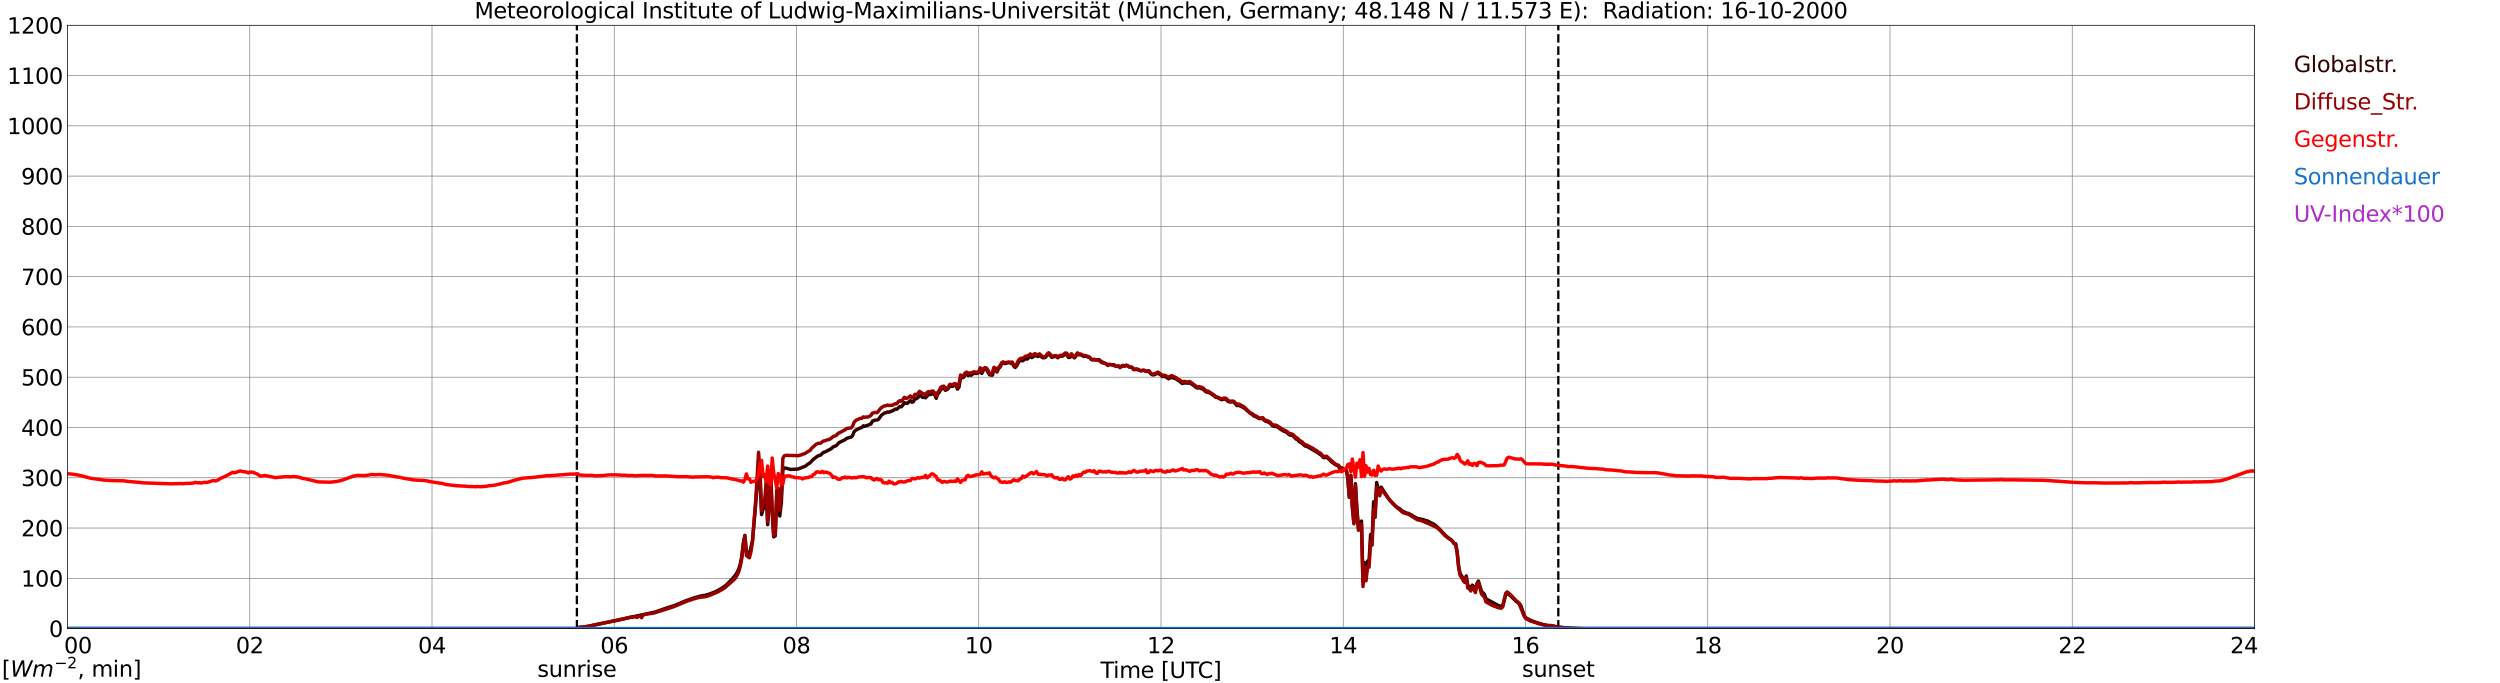 <?xml version="1.0" encoding="utf-8" standalone="no"?>
<!DOCTYPE svg PUBLIC "-//W3C//DTD SVG 1.1//EN"
  "http://www.w3.org/Graphics/SVG/1.1/DTD/svg11.dtd">
<svg xmlns:xlink="http://www.w3.org/1999/xlink" width="1085.4pt" height="296.64pt" viewBox="0 0 1085.4 296.64" xmlns="http://www.w3.org/2000/svg" version="1.1">
 <defs>
  <style type="text/css">*{stroke-linejoin: round; stroke-linecap: butt}</style>
 </defs>
 <g id="figure_1">
  <g id="patch_1">
   <path d="M 0 296.64 
L 1085.4 296.64 
L 1085.4 0 
L 0 0 
z
" style="fill: #ffffff"/>
  </g>
  <g id="axes_1">
   <g id="patch_2">
    <path d="M 29.306 272.909 
L 978.814 272.909 
L 978.814 10.976 
L 29.306 10.976 
z
" style="fill: #ffffff"/>
   </g>
   <g id="patch_3">
    <path d="M 978.814 272.909 
L 978.814 272.909 
L 978.814 10.976 
L 978.814 10.976 
z
" clip-path="url(#pd9b71f1c55)" style="fill: #d3d3d3; opacity: 0.25; stroke: #d3d3d3; stroke-linejoin: miter"/>
   </g>
   <g id="matplotlib.axis_1">
    <g id="xtick_1">
     <g id="line2d_1">
      <path d="M 29.306 272.909 
L 29.306 10.976 
" clip-path="url(#pd9b71f1c55)" style="fill: none; stroke: #808080; stroke-width: 0.3; stroke-linecap: square"/>
     </g>
     <g id="line2d_2"/>
     <g id="text_1">
      <!--    00 -->
      <g transform="translate(18.733 283.627) scale(0.095 -0.095)">
       <defs>
        <path id="DejaVuSans-20" transform="scale(0.016)"/>
        <path id="DejaVuSans-30" d="M 2034 4250 
Q 1547 4250 1301 3770 
Q 1056 3291 1056 2328 
Q 1056 1369 1301 889 
Q 1547 409 2034 409 
Q 2525 409 2770 889 
Q 3016 1369 3016 2328 
Q 3016 3291 2770 3770 
Q 2525 4250 2034 4250 
z
M 2034 4750 
Q 2819 4750 3233 4129 
Q 3647 3509 3647 2328 
Q 3647 1150 3233 529 
Q 2819 -91 2034 -91 
Q 1250 -91 836 529 
Q 422 1150 422 2328 
Q 422 3509 836 4129 
Q 1250 4750 2034 4750 
z
" transform="scale(0.016)"/>
       </defs>
       <use xlink:href="#DejaVuSans-20"/>
       <use xlink:href="#DejaVuSans-20" transform="translate(31.787 0)"/>
       <use xlink:href="#DejaVuSans-20" transform="translate(63.574 0)"/>
       <use xlink:href="#DejaVuSans-30" transform="translate(95.361 0)"/>
       <use xlink:href="#DejaVuSans-30" transform="translate(158.984 0)"/>
      </g>
     </g>
    </g>
    <g id="xtick_2">
     <g id="line2d_3">
      <path d="M 108.431 272.909 
L 108.431 10.976 
" clip-path="url(#pd9b71f1c55)" style="fill: none; stroke: #808080; stroke-width: 0.3; stroke-linecap: square"/>
     </g>
     <g id="line2d_4"/>
     <g id="text_2">
      <!-- 02 -->
      <g transform="translate(102.387 283.627) scale(0.095 -0.095)">
       <defs>
        <path id="DejaVuSans-32" d="M 1228 531 
L 3431 531 
L 3431 0 
L 469 0 
L 469 531 
Q 828 903 1448 1529 
Q 2069 2156 2228 2338 
Q 2531 2678 2651 2914 
Q 2772 3150 2772 3378 
Q 2772 3750 2511 3984 
Q 2250 4219 1831 4219 
Q 1534 4219 1204 4116 
Q 875 4013 500 3803 
L 500 4441 
Q 881 4594 1212 4672 
Q 1544 4750 1819 4750 
Q 2544 4750 2975 4387 
Q 3406 4025 3406 3419 
Q 3406 3131 3298 2873 
Q 3191 2616 2906 2266 
Q 2828 2175 2409 1742 
Q 1991 1309 1228 531 
z
" transform="scale(0.016)"/>
       </defs>
       <use xlink:href="#DejaVuSans-30"/>
       <use xlink:href="#DejaVuSans-32" transform="translate(63.623 0)"/>
      </g>
     </g>
    </g>
    <g id="xtick_3">
     <g id="line2d_5">
      <path d="M 187.557 272.909 
L 187.557 10.976 
" clip-path="url(#pd9b71f1c55)" style="fill: none; stroke: #808080; stroke-width: 0.3; stroke-linecap: square"/>
     </g>
     <g id="line2d_6"/>
     <g id="text_3">
      <!-- 04 -->
      <g transform="translate(181.513 283.627) scale(0.095 -0.095)">
       <defs>
        <path id="DejaVuSans-34" d="M 2419 4116 
L 825 1625 
L 2419 1625 
L 2419 4116 
z
M 2253 4666 
L 3047 4666 
L 3047 1625 
L 3713 1625 
L 3713 1100 
L 3047 1100 
L 3047 0 
L 2419 0 
L 2419 1100 
L 313 1100 
L 313 1709 
L 2253 4666 
z
" transform="scale(0.016)"/>
       </defs>
       <use xlink:href="#DejaVuSans-30"/>
       <use xlink:href="#DejaVuSans-34" transform="translate(63.623 0)"/>
      </g>
     </g>
    </g>
    <g id="xtick_4">
     <g id="line2d_7">
      <path d="M 266.683 272.909 
L 266.683 10.976 
" clip-path="url(#pd9b71f1c55)" style="fill: none; stroke: #808080; stroke-width: 0.3; stroke-linecap: square"/>
     </g>
     <g id="line2d_8"/>
     <g id="text_4">
      <!-- 06 -->
      <g transform="translate(260.638 283.627) scale(0.095 -0.095)">
       <defs>
        <path id="DejaVuSans-36" d="M 2113 2584 
Q 1688 2584 1439 2293 
Q 1191 2003 1191 1497 
Q 1191 994 1439 701 
Q 1688 409 2113 409 
Q 2538 409 2786 701 
Q 3034 994 3034 1497 
Q 3034 2003 2786 2293 
Q 2538 2584 2113 2584 
z
M 3366 4563 
L 3366 3988 
Q 3128 4100 2886 4159 
Q 2644 4219 2406 4219 
Q 1781 4219 1451 3797 
Q 1122 3375 1075 2522 
Q 1259 2794 1537 2939 
Q 1816 3084 2150 3084 
Q 2853 3084 3261 2657 
Q 3669 2231 3669 1497 
Q 3669 778 3244 343 
Q 2819 -91 2113 -91 
Q 1303 -91 875 529 
Q 447 1150 447 2328 
Q 447 3434 972 4092 
Q 1497 4750 2381 4750 
Q 2619 4750 2861 4703 
Q 3103 4656 3366 4563 
z
" transform="scale(0.016)"/>
       </defs>
       <use xlink:href="#DejaVuSans-30"/>
       <use xlink:href="#DejaVuSans-36" transform="translate(63.623 0)"/>
      </g>
     </g>
    </g>
    <g id="xtick_5">
     <g id="line2d_9">
      <path d="M 345.808 272.909 
L 345.808 10.976 
" clip-path="url(#pd9b71f1c55)" style="fill: none; stroke: #808080; stroke-width: 0.3; stroke-linecap: square"/>
     </g>
     <g id="line2d_10"/>
     <g id="text_5">
      <!-- 08 -->
      <g transform="translate(339.764 283.627) scale(0.095 -0.095)">
       <defs>
        <path id="DejaVuSans-38" d="M 2034 2216 
Q 1584 2216 1326 1975 
Q 1069 1734 1069 1313 
Q 1069 891 1326 650 
Q 1584 409 2034 409 
Q 2484 409 2743 651 
Q 3003 894 3003 1313 
Q 3003 1734 2745 1975 
Q 2488 2216 2034 2216 
z
M 1403 2484 
Q 997 2584 770 2862 
Q 544 3141 544 3541 
Q 544 4100 942 4425 
Q 1341 4750 2034 4750 
Q 2731 4750 3128 4425 
Q 3525 4100 3525 3541 
Q 3525 3141 3298 2862 
Q 3072 2584 2669 2484 
Q 3125 2378 3379 2068 
Q 3634 1759 3634 1313 
Q 3634 634 3220 271 
Q 2806 -91 2034 -91 
Q 1263 -91 848 271 
Q 434 634 434 1313 
Q 434 1759 690 2068 
Q 947 2378 1403 2484 
z
M 1172 3481 
Q 1172 3119 1398 2916 
Q 1625 2713 2034 2713 
Q 2441 2713 2670 2916 
Q 2900 3119 2900 3481 
Q 2900 3844 2670 4047 
Q 2441 4250 2034 4250 
Q 1625 4250 1398 4047 
Q 1172 3844 1172 3481 
z
" transform="scale(0.016)"/>
       </defs>
       <use xlink:href="#DejaVuSans-30"/>
       <use xlink:href="#DejaVuSans-38" transform="translate(63.623 0)"/>
      </g>
     </g>
    </g>
    <g id="xtick_6">
     <g id="line2d_11">
      <path d="M 424.934 272.909 
L 424.934 10.976 
" clip-path="url(#pd9b71f1c55)" style="fill: none; stroke: #808080; stroke-width: 0.3; stroke-linecap: square"/>
     </g>
     <g id="line2d_12"/>
     <g id="text_6">
      <!-- 10 -->
      <g transform="translate(418.89 283.627) scale(0.095 -0.095)">
       <defs>
        <path id="DejaVuSans-31" d="M 794 531 
L 1825 531 
L 1825 4091 
L 703 3866 
L 703 4441 
L 1819 4666 
L 2450 4666 
L 2450 531 
L 3481 531 
L 3481 0 
L 794 0 
L 794 531 
z
" transform="scale(0.016)"/>
       </defs>
       <use xlink:href="#DejaVuSans-31"/>
       <use xlink:href="#DejaVuSans-30" transform="translate(63.623 0)"/>
      </g>
     </g>
    </g>
    <g id="xtick_7">
     <g id="line2d_13">
      <path d="M 504.06 272.909 
L 504.06 10.976 
" clip-path="url(#pd9b71f1c55)" style="fill: none; stroke: #808080; stroke-width: 0.3; stroke-linecap: square"/>
     </g>
     <g id="line2d_14"/>
     <g id="text_7">
      <!-- 12 -->
      <g transform="translate(498.015 283.627) scale(0.095 -0.095)">
       <use xlink:href="#DejaVuSans-31"/>
       <use xlink:href="#DejaVuSans-32" transform="translate(63.623 0)"/>
      </g>
     </g>
    </g>
    <g id="xtick_8">
     <g id="line2d_15">
      <path d="M 583.185 272.909 
L 583.185 10.976 
" clip-path="url(#pd9b71f1c55)" style="fill: none; stroke: #808080; stroke-width: 0.3; stroke-linecap: square"/>
     </g>
     <g id="line2d_16"/>
     <g id="text_8">
      <!-- 14 -->
      <g transform="translate(577.141 283.627) scale(0.095 -0.095)">
       <use xlink:href="#DejaVuSans-31"/>
       <use xlink:href="#DejaVuSans-34" transform="translate(63.623 0)"/>
      </g>
     </g>
    </g>
    <g id="xtick_9">
     <g id="line2d_17">
      <path d="M 662.311 272.909 
L 662.311 10.976 
" clip-path="url(#pd9b71f1c55)" style="fill: none; stroke: #808080; stroke-width: 0.3; stroke-linecap: square"/>
     </g>
     <g id="line2d_18"/>
     <g id="text_9">
      <!-- 16 -->
      <g transform="translate(656.267 283.627) scale(0.095 -0.095)">
       <use xlink:href="#DejaVuSans-31"/>
       <use xlink:href="#DejaVuSans-36" transform="translate(63.623 0)"/>
      </g>
     </g>
    </g>
    <g id="xtick_10">
     <g id="line2d_19">
      <path d="M 741.437 272.909 
L 741.437 10.976 
" clip-path="url(#pd9b71f1c55)" style="fill: none; stroke: #808080; stroke-width: 0.3; stroke-linecap: square"/>
     </g>
     <g id="line2d_20"/>
     <g id="text_10">
      <!-- 18 -->
      <g transform="translate(735.392 283.627) scale(0.095 -0.095)">
       <use xlink:href="#DejaVuSans-31"/>
       <use xlink:href="#DejaVuSans-38" transform="translate(63.623 0)"/>
      </g>
     </g>
    </g>
    <g id="xtick_11">
     <g id="line2d_21">
      <path d="M 820.562 272.909 
L 820.562 10.976 
" clip-path="url(#pd9b71f1c55)" style="fill: none; stroke: #808080; stroke-width: 0.3; stroke-linecap: square"/>
     </g>
     <g id="line2d_22"/>
     <g id="text_11">
      <!-- 20 -->
      <g transform="translate(814.518 283.627) scale(0.095 -0.095)">
       <use xlink:href="#DejaVuSans-32"/>
       <use xlink:href="#DejaVuSans-30" transform="translate(63.623 0)"/>
      </g>
     </g>
    </g>
    <g id="xtick_12">
     <g id="line2d_23">
      <path d="M 899.688 272.909 
L 899.688 10.976 
" clip-path="url(#pd9b71f1c55)" style="fill: none; stroke: #808080; stroke-width: 0.3; stroke-linecap: square"/>
     </g>
     <g id="line2d_24"/>
     <g id="text_12">
      <!-- 22 -->
      <g transform="translate(893.644 283.627) scale(0.095 -0.095)">
       <use xlink:href="#DejaVuSans-32"/>
       <use xlink:href="#DejaVuSans-32" transform="translate(63.623 0)"/>
      </g>
     </g>
    </g>
    <g id="xtick_13">
     <g id="line2d_25">
      <path d="M 978.814 272.909 
L 978.814 10.976 
" clip-path="url(#pd9b71f1c55)" style="fill: none; stroke: #808080; stroke-width: 0.3; stroke-linecap: square"/>
     </g>
     <g id="line2d_26"/>
     <g id="text_13">
      <!-- 24    -->
      <g transform="translate(968.241 283.627) scale(0.095 -0.095)">
       <use xlink:href="#DejaVuSans-32"/>
       <use xlink:href="#DejaVuSans-34" transform="translate(63.623 0)"/>
       <use xlink:href="#DejaVuSans-20" transform="translate(127.246 0)"/>
       <use xlink:href="#DejaVuSans-20" transform="translate(159.033 0)"/>
       <use xlink:href="#DejaVuSans-20" transform="translate(190.82 0)"/>
      </g>
     </g>
    </g>
    <g id="text_14">
     <!-- Time [UTC] -->
     <g transform="translate(477.806 294.322) scale(0.095 -0.095)">
      <defs>
       <path id="DejaVuSans-54" d="M -19 4666 
L 3928 4666 
L 3928 4134 
L 2272 4134 
L 2272 0 
L 1638 0 
L 1638 4134 
L -19 4134 
L -19 4666 
z
" transform="scale(0.016)"/>
       <path id="DejaVuSans-69" d="M 603 3500 
L 1178 3500 
L 1178 0 
L 603 0 
L 603 3500 
z
M 603 4863 
L 1178 4863 
L 1178 4134 
L 603 4134 
L 603 4863 
z
" transform="scale(0.016)"/>
       <path id="DejaVuSans-6d" d="M 3328 2828 
Q 3544 3216 3844 3400 
Q 4144 3584 4550 3584 
Q 5097 3584 5394 3201 
Q 5691 2819 5691 2113 
L 5691 0 
L 5113 0 
L 5113 2094 
Q 5113 2597 4934 2840 
Q 4756 3084 4391 3084 
Q 3944 3084 3684 2787 
Q 3425 2491 3425 1978 
L 3425 0 
L 2847 0 
L 2847 2094 
Q 2847 2600 2669 2842 
Q 2491 3084 2119 3084 
Q 1678 3084 1418 2786 
Q 1159 2488 1159 1978 
L 1159 0 
L 581 0 
L 581 3500 
L 1159 3500 
L 1159 2956 
Q 1356 3278 1631 3431 
Q 1906 3584 2284 3584 
Q 2666 3584 2933 3390 
Q 3200 3197 3328 2828 
z
" transform="scale(0.016)"/>
       <path id="DejaVuSans-65" d="M 3597 1894 
L 3597 1613 
L 953 1613 
Q 991 1019 1311 708 
Q 1631 397 2203 397 
Q 2534 397 2845 478 
Q 3156 559 3463 722 
L 3463 178 
Q 3153 47 2828 -22 
Q 2503 -91 2169 -91 
Q 1331 -91 842 396 
Q 353 884 353 1716 
Q 353 2575 817 3079 
Q 1281 3584 2069 3584 
Q 2775 3584 3186 3129 
Q 3597 2675 3597 1894 
z
M 3022 2063 
Q 3016 2534 2758 2815 
Q 2500 3097 2075 3097 
Q 1594 3097 1305 2825 
Q 1016 2553 972 2059 
L 3022 2063 
z
" transform="scale(0.016)"/>
       <path id="DejaVuSans-5b" d="M 550 4863 
L 1875 4863 
L 1875 4416 
L 1125 4416 
L 1125 -397 
L 1875 -397 
L 1875 -844 
L 550 -844 
L 550 4863 
z
" transform="scale(0.016)"/>
       <path id="DejaVuSans-55" d="M 556 4666 
L 1191 4666 
L 1191 1831 
Q 1191 1081 1462 751 
Q 1734 422 2344 422 
Q 2950 422 3222 751 
Q 3494 1081 3494 1831 
L 3494 4666 
L 4128 4666 
L 4128 1753 
Q 4128 841 3676 375 
Q 3225 -91 2344 -91 
Q 1459 -91 1007 375 
Q 556 841 556 1753 
L 556 4666 
z
" transform="scale(0.016)"/>
       <path id="DejaVuSans-43" d="M 4122 4306 
L 4122 3641 
Q 3803 3938 3442 4084 
Q 3081 4231 2675 4231 
Q 1875 4231 1450 3742 
Q 1025 3253 1025 2328 
Q 1025 1406 1450 917 
Q 1875 428 2675 428 
Q 3081 428 3442 575 
Q 3803 722 4122 1019 
L 4122 359 
Q 3791 134 3420 21 
Q 3050 -91 2638 -91 
Q 1578 -91 968 557 
Q 359 1206 359 2328 
Q 359 3453 968 4101 
Q 1578 4750 2638 4750 
Q 3056 4750 3426 4639 
Q 3797 4528 4122 4306 
z
" transform="scale(0.016)"/>
       <path id="DejaVuSans-5d" d="M 1947 4863 
L 1947 -844 
L 622 -844 
L 622 -397 
L 1369 -397 
L 1369 4416 
L 622 4416 
L 622 4863 
L 1947 4863 
z
" transform="scale(0.016)"/>
      </defs>
      <use xlink:href="#DejaVuSans-54"/>
      <use xlink:href="#DejaVuSans-69" transform="translate(57.959 0)"/>
      <use xlink:href="#DejaVuSans-6d" transform="translate(85.742 0)"/>
      <use xlink:href="#DejaVuSans-65" transform="translate(183.154 0)"/>
      <use xlink:href="#DejaVuSans-20" transform="translate(244.678 0)"/>
      <use xlink:href="#DejaVuSans-5b" transform="translate(276.465 0)"/>
      <use xlink:href="#DejaVuSans-55" transform="translate(315.479 0)"/>
      <use xlink:href="#DejaVuSans-54" transform="translate(388.672 0)"/>
      <use xlink:href="#DejaVuSans-43" transform="translate(443.881 0)"/>
      <use xlink:href="#DejaVuSans-5d" transform="translate(513.705 0)"/>
     </g>
    </g>
   </g>
   <g id="matplotlib.axis_2">
    <g id="ytick_1">
     <g id="line2d_27">
      <path d="M 29.306 272.909 
L 978.814 272.909 
" clip-path="url(#pd9b71f1c55)" style="fill: none; stroke: #808080; stroke-width: 0.3; stroke-linecap: square"/>
     </g>
     <g id="line2d_28"/>
     <g id="text_15">
      <!-- 0 -->
      <g transform="translate(21.261 276.518) scale(0.095 -0.095)">
       <use xlink:href="#DejaVuSans-30"/>
      </g>
     </g>
    </g>
    <g id="ytick_2">
     <g id="line2d_29">
      <path d="M 29.306 251.081 
L 978.814 251.081 
" clip-path="url(#pd9b71f1c55)" style="fill: none; stroke: #808080; stroke-width: 0.3; stroke-linecap: square"/>
     </g>
     <g id="line2d_30"/>
     <g id="text_16">
      <!-- 100 -->
      <g transform="translate(9.173 254.69) scale(0.095 -0.095)">
       <use xlink:href="#DejaVuSans-31"/>
       <use xlink:href="#DejaVuSans-30" transform="translate(63.623 0)"/>
       <use xlink:href="#DejaVuSans-30" transform="translate(127.246 0)"/>
      </g>
     </g>
    </g>
    <g id="ytick_3">
     <g id="line2d_31">
      <path d="M 29.306 229.253 
L 978.814 229.253 
" clip-path="url(#pd9b71f1c55)" style="fill: none; stroke: #808080; stroke-width: 0.3; stroke-linecap: square"/>
     </g>
     <g id="line2d_32"/>
     <g id="text_17">
      <!-- 200 -->
      <g transform="translate(9.173 232.863) scale(0.095 -0.095)">
       <use xlink:href="#DejaVuSans-32"/>
       <use xlink:href="#DejaVuSans-30" transform="translate(63.623 0)"/>
       <use xlink:href="#DejaVuSans-30" transform="translate(127.246 0)"/>
      </g>
     </g>
    </g>
    <g id="ytick_4">
     <g id="line2d_33">
      <path d="M 29.306 207.426 
L 978.814 207.426 
" clip-path="url(#pd9b71f1c55)" style="fill: none; stroke: #808080; stroke-width: 0.3; stroke-linecap: square"/>
     </g>
     <g id="line2d_34"/>
     <g id="text_18">
      <!-- 300 -->
      <g transform="translate(9.173 211.035) scale(0.095 -0.095)">
       <defs>
        <path id="DejaVuSans-33" d="M 2597 2516 
Q 3050 2419 3304 2112 
Q 3559 1806 3559 1356 
Q 3559 666 3084 287 
Q 2609 -91 1734 -91 
Q 1441 -91 1130 -33 
Q 819 25 488 141 
L 488 750 
Q 750 597 1062 519 
Q 1375 441 1716 441 
Q 2309 441 2620 675 
Q 2931 909 2931 1356 
Q 2931 1769 2642 2001 
Q 2353 2234 1838 2234 
L 1294 2234 
L 1294 2753 
L 1863 2753 
Q 2328 2753 2575 2939 
Q 2822 3125 2822 3475 
Q 2822 3834 2567 4026 
Q 2313 4219 1838 4219 
Q 1578 4219 1281 4162 
Q 984 4106 628 3988 
L 628 4550 
Q 988 4650 1302 4700 
Q 1616 4750 1894 4750 
Q 2613 4750 3031 4423 
Q 3450 4097 3450 3541 
Q 3450 3153 3228 2886 
Q 3006 2619 2597 2516 
z
" transform="scale(0.016)"/>
       </defs>
       <use xlink:href="#DejaVuSans-33"/>
       <use xlink:href="#DejaVuSans-30" transform="translate(63.623 0)"/>
       <use xlink:href="#DejaVuSans-30" transform="translate(127.246 0)"/>
      </g>
     </g>
    </g>
    <g id="ytick_5">
     <g id="line2d_35">
      <path d="M 29.306 185.598 
L 978.814 185.598 
" clip-path="url(#pd9b71f1c55)" style="fill: none; stroke: #808080; stroke-width: 0.3; stroke-linecap: square"/>
     </g>
     <g id="line2d_36"/>
     <g id="text_19">
      <!-- 400 -->
      <g transform="translate(9.173 189.207) scale(0.095 -0.095)">
       <use xlink:href="#DejaVuSans-34"/>
       <use xlink:href="#DejaVuSans-30" transform="translate(63.623 0)"/>
       <use xlink:href="#DejaVuSans-30" transform="translate(127.246 0)"/>
      </g>
     </g>
    </g>
    <g id="ytick_6">
     <g id="line2d_37">
      <path d="M 29.306 163.77 
L 978.814 163.77 
" clip-path="url(#pd9b71f1c55)" style="fill: none; stroke: #808080; stroke-width: 0.3; stroke-linecap: square"/>
     </g>
     <g id="line2d_38"/>
     <g id="text_20">
      <!-- 500 -->
      <g transform="translate(9.173 167.379) scale(0.095 -0.095)">
       <defs>
        <path id="DejaVuSans-35" d="M 691 4666 
L 3169 4666 
L 3169 4134 
L 1269 4134 
L 1269 2991 
Q 1406 3038 1543 3061 
Q 1681 3084 1819 3084 
Q 2600 3084 3056 2656 
Q 3513 2228 3513 1497 
Q 3513 744 3044 326 
Q 2575 -91 1722 -91 
Q 1428 -91 1123 -41 
Q 819 9 494 109 
L 494 744 
Q 775 591 1075 516 
Q 1375 441 1709 441 
Q 2250 441 2565 725 
Q 2881 1009 2881 1497 
Q 2881 1984 2565 2268 
Q 2250 2553 1709 2553 
Q 1456 2553 1204 2497 
Q 953 2441 691 2322 
L 691 4666 
z
" transform="scale(0.016)"/>
       </defs>
       <use xlink:href="#DejaVuSans-35"/>
       <use xlink:href="#DejaVuSans-30" transform="translate(63.623 0)"/>
       <use xlink:href="#DejaVuSans-30" transform="translate(127.246 0)"/>
      </g>
     </g>
    </g>
    <g id="ytick_7">
     <g id="line2d_39">
      <path d="M 29.306 141.942 
L 978.814 141.942 
" clip-path="url(#pd9b71f1c55)" style="fill: none; stroke: #808080; stroke-width: 0.3; stroke-linecap: square"/>
     </g>
     <g id="line2d_40"/>
     <g id="text_21">
      <!-- 600 -->
      <g transform="translate(9.173 145.551) scale(0.095 -0.095)">
       <use xlink:href="#DejaVuSans-36"/>
       <use xlink:href="#DejaVuSans-30" transform="translate(63.623 0)"/>
       <use xlink:href="#DejaVuSans-30" transform="translate(127.246 0)"/>
      </g>
     </g>
    </g>
    <g id="ytick_8">
     <g id="line2d_41">
      <path d="M 29.306 120.114 
L 978.814 120.114 
" clip-path="url(#pd9b71f1c55)" style="fill: none; stroke: #808080; stroke-width: 0.3; stroke-linecap: square"/>
     </g>
     <g id="line2d_42"/>
     <g id="text_22">
      <!-- 700 -->
      <g transform="translate(9.173 123.724) scale(0.095 -0.095)">
       <defs>
        <path id="DejaVuSans-37" d="M 525 4666 
L 3525 4666 
L 3525 4397 
L 1831 0 
L 1172 0 
L 2766 4134 
L 525 4134 
L 525 4666 
z
" transform="scale(0.016)"/>
       </defs>
       <use xlink:href="#DejaVuSans-37"/>
       <use xlink:href="#DejaVuSans-30" transform="translate(63.623 0)"/>
       <use xlink:href="#DejaVuSans-30" transform="translate(127.246 0)"/>
      </g>
     </g>
    </g>
    <g id="ytick_9">
     <g id="line2d_43">
      <path d="M 29.306 98.287 
L 978.814 98.287 
" clip-path="url(#pd9b71f1c55)" style="fill: none; stroke: #808080; stroke-width: 0.3; stroke-linecap: square"/>
     </g>
     <g id="line2d_44"/>
     <g id="text_23">
      <!-- 800 -->
      <g transform="translate(9.173 101.896) scale(0.095 -0.095)">
       <use xlink:href="#DejaVuSans-38"/>
       <use xlink:href="#DejaVuSans-30" transform="translate(63.623 0)"/>
       <use xlink:href="#DejaVuSans-30" transform="translate(127.246 0)"/>
      </g>
     </g>
    </g>
    <g id="ytick_10">
     <g id="line2d_45">
      <path d="M 29.306 76.459 
L 978.814 76.459 
" clip-path="url(#pd9b71f1c55)" style="fill: none; stroke: #808080; stroke-width: 0.3; stroke-linecap: square"/>
     </g>
     <g id="line2d_46"/>
     <g id="text_24">
      <!-- 900 -->
      <g transform="translate(9.173 80.068) scale(0.095 -0.095)">
       <defs>
        <path id="DejaVuSans-39" d="M 703 97 
L 703 672 
Q 941 559 1184 500 
Q 1428 441 1663 441 
Q 2288 441 2617 861 
Q 2947 1281 2994 2138 
Q 2813 1869 2534 1725 
Q 2256 1581 1919 1581 
Q 1219 1581 811 2004 
Q 403 2428 403 3163 
Q 403 3881 828 4315 
Q 1253 4750 1959 4750 
Q 2769 4750 3195 4129 
Q 3622 3509 3622 2328 
Q 3622 1225 3098 567 
Q 2575 -91 1691 -91 
Q 1453 -91 1209 -44 
Q 966 3 703 97 
z
M 1959 2075 
Q 2384 2075 2632 2365 
Q 2881 2656 2881 3163 
Q 2881 3666 2632 3958 
Q 2384 4250 1959 4250 
Q 1534 4250 1286 3958 
Q 1038 3666 1038 3163 
Q 1038 2656 1286 2365 
Q 1534 2075 1959 2075 
z
" transform="scale(0.016)"/>
       </defs>
       <use xlink:href="#DejaVuSans-39"/>
       <use xlink:href="#DejaVuSans-30" transform="translate(63.623 0)"/>
       <use xlink:href="#DejaVuSans-30" transform="translate(127.246 0)"/>
      </g>
     </g>
    </g>
    <g id="ytick_11">
     <g id="line2d_47">
      <path d="M 29.306 54.631 
L 978.814 54.631 
" clip-path="url(#pd9b71f1c55)" style="fill: none; stroke: #808080; stroke-width: 0.3; stroke-linecap: square"/>
     </g>
     <g id="line2d_48"/>
     <g id="text_25">
      <!-- 1000 -->
      <g transform="translate(3.128 58.24) scale(0.095 -0.095)">
       <use xlink:href="#DejaVuSans-31"/>
       <use xlink:href="#DejaVuSans-30" transform="translate(63.623 0)"/>
       <use xlink:href="#DejaVuSans-30" transform="translate(127.246 0)"/>
       <use xlink:href="#DejaVuSans-30" transform="translate(190.869 0)"/>
      </g>
     </g>
    </g>
    <g id="ytick_12">
     <g id="line2d_49">
      <path d="M 29.306 32.803 
L 978.814 32.803 
" clip-path="url(#pd9b71f1c55)" style="fill: none; stroke: #808080; stroke-width: 0.3; stroke-linecap: square"/>
     </g>
     <g id="line2d_50"/>
     <g id="text_26">
      <!-- 1100 -->
      <g transform="translate(3.128 36.413) scale(0.095 -0.095)">
       <use xlink:href="#DejaVuSans-31"/>
       <use xlink:href="#DejaVuSans-31" transform="translate(63.623 0)"/>
       <use xlink:href="#DejaVuSans-30" transform="translate(127.246 0)"/>
       <use xlink:href="#DejaVuSans-30" transform="translate(190.869 0)"/>
      </g>
     </g>
    </g>
    <g id="ytick_13">
     <g id="line2d_51">
      <path d="M 29.306 10.976 
L 978.814 10.976 
" clip-path="url(#pd9b71f1c55)" style="fill: none; stroke: #808080; stroke-width: 0.3; stroke-linecap: square"/>
     </g>
     <g id="line2d_52"/>
     <g id="text_27">
      <!-- 1200 -->
      <g transform="translate(3.128 14.585) scale(0.095 -0.095)">
       <use xlink:href="#DejaVuSans-31"/>
       <use xlink:href="#DejaVuSans-32" transform="translate(63.623 0)"/>
       <use xlink:href="#DejaVuSans-30" transform="translate(127.246 0)"/>
       <use xlink:href="#DejaVuSans-30" transform="translate(190.869 0)"/>
      </g>
     </g>
    </g>
   </g>
   <g id="line2d_53">
    <path d="M 250.462 272.909 
L 250.462 10.976 
" clip-path="url(#pd9b71f1c55)" style="fill: none; stroke-dasharray: 3.7,1.6; stroke-dashoffset: 0; stroke: #000000"/>
   </g>
   <g id="line2d_54">
    <path d="M 676.554 272.909 
L 676.554 10.976 
" clip-path="url(#pd9b71f1c55)" style="fill: none; stroke-dasharray: 3.7,1.6; stroke-dashoffset: 0; stroke: #000000"/>
   </g>
   <g id="line2d_55">
    <path d="M 29.306 272.909 
L 250.858 272.909 
L 251.517 272.354 
L 253.495 272.215 
L 256.133 271.772 
L 277.892 267.127 
L 284.486 265.712 
L 287.783 264.531 
L 293.058 262.796 
L 297.674 260.86 
L 301.63 259.469 
L 304.267 258.749 
L 306.246 258.43 
L 308.224 257.848 
L 310.861 256.806 
L 313.499 255.318 
L 314.818 254.379 
L 316.136 253.196 
L 318.114 251.105 
L 319.433 249.525 
L 320.093 248.368 
L 320.752 246.975 
L 321.411 244.786 
L 322.071 241.477 
L 322.73 235.858 
L 323.39 232.431 
L 324.049 239.569 
L 324.708 240.117 
L 325.368 240.512 
L 326.686 234.725 
L 328.005 219.937 
L 328.665 211.562 
L 329.324 201.043 
L 329.983 208.644 
L 330.643 223.393 
L 331.302 221.02 
L 331.961 220.402 
L 332.621 212.749 
L 333.28 227.778 
L 334.599 208.342 
L 335.258 222.67 
L 335.918 233.099 
L 336.577 232.672 
L 337.236 215.373 
L 337.896 214.768 
L 338.555 224.002 
L 339.215 218.374 
L 339.874 204.162 
L 340.533 203.149 
L 341.852 203.411 
L 343.171 203.817 
L 346.468 203.634 
L 349.765 202.34 
L 350.424 201.733 
L 351.743 200.914 
L 353.062 199.482 
L 355.04 197.972 
L 356.359 197.555 
L 357.018 196.8 
L 357.677 196.344 
L 358.337 196.169 
L 360.974 194.748 
L 361.634 194.082 
L 362.293 193.753 
L 362.952 193.571 
L 364.271 192.166 
L 366.909 190.895 
L 367.568 190.31 
L 369.546 189.752 
L 370.206 189.027 
L 370.865 187.392 
L 371.524 186.781 
L 373.502 185.766 
L 374.162 185.633 
L 374.821 184.869 
L 375.481 185.091 
L 376.14 184.788 
L 376.799 184.629 
L 377.459 184.282 
L 378.118 184.083 
L 378.777 182.828 
L 380.096 182.365 
L 380.756 182.383 
L 381.415 182.04 
L 382.734 180.202 
L 384.053 179.296 
L 384.712 179.189 
L 385.371 178.84 
L 386.031 178.969 
L 386.69 178.593 
L 387.349 178.436 
L 388.009 178.082 
L 388.668 177.602 
L 389.328 177.679 
L 390.646 176.502 
L 391.306 176.624 
L 391.965 175.913 
L 392.624 174.824 
L 393.284 175.055 
L 393.943 175.112 
L 394.603 174.455 
L 395.262 173.957 
L 395.921 174.642 
L 396.581 174.372 
L 397.24 173.014 
L 397.899 173.086 
L 398.559 172.571 
L 399.218 171.665 
L 399.878 171.934 
L 400.537 172.514 
L 401.196 172.514 
L 401.856 172.711 
L 403.175 171.196 
L 403.834 171.309 
L 404.493 171.117 
L 405.153 170.805 
L 405.812 171.381 
L 406.471 172.94 
L 407.131 171.008 
L 407.79 170.318 
L 408.45 169.094 
L 409.109 168.627 
L 409.768 168.446 
L 410.428 169.45 
L 411.087 169.172 
L 411.746 168.614 
L 412.406 167.527 
L 413.065 167.703 
L 413.725 167.69 
L 414.384 167.129 
L 415.043 167.243 
L 415.703 168.956 
L 416.362 168.026 
L 417.022 163.82 
L 417.681 163.995 
L 418.34 163.853 
L 419 162.775 
L 419.659 162.371 
L 420.318 163.05 
L 420.978 162.683 
L 421.637 162.93 
L 422.297 162.362 
L 422.956 161.98 
L 423.615 162.153 
L 424.275 162.081 
L 424.934 161.762 
L 425.593 160.38 
L 426.253 162.15 
L 426.912 160.769 
L 427.572 160.321 
L 428.231 160.282 
L 429.55 162.674 
L 430.209 162.842 
L 430.869 162.877 
L 431.528 160.4 
L 432.187 160.424 
L 432.847 161.493 
L 433.506 160.042 
L 434.165 159.37 
L 434.825 157.986 
L 435.484 157.51 
L 436.144 157.848 
L 436.803 157.789 
L 437.462 157.514 
L 438.122 157.405 
L 438.781 157.708 
L 439.44 157.512 
L 440.1 158.902 
L 440.759 159.555 
L 441.419 158.793 
L 442.078 157.538 
L 442.737 156.591 
L 443.397 156.519 
L 444.056 156.641 
L 444.716 156.047 
L 445.375 155.833 
L 446.034 155.879 
L 447.353 154.491 
L 448.012 155.242 
L 449.331 154.26 
L 450.65 154.803 
L 451.309 154.227 
L 452.628 155.299 
L 453.287 155.336 
L 453.947 155.087 
L 454.606 154.229 
L 455.266 153.633 
L 455.925 154.26 
L 456.584 155.131 
L 458.563 154.65 
L 459.222 155.334 
L 459.881 154.818 
L 460.541 154.504 
L 461.2 154.661 
L 462.519 153.858 
L 463.178 153.963 
L 463.838 155.165 
L 464.497 155.17 
L 465.156 154.216 
L 466.475 155.382 
L 467.134 154.615 
L 467.794 153.518 
L 468.453 154.03 
L 469.113 154.059 
L 469.772 154.273 
L 470.431 154.735 
L 471.091 154.681 
L 471.75 154.762 
L 473.069 155.224 
L 473.728 156.023 
L 474.388 156.281 
L 475.047 156.15 
L 475.706 156.29 
L 477.025 156.089 
L 478.344 157.093 
L 480.322 157.942 
L 480.981 158.514 
L 481.641 158.178 
L 482.96 158.457 
L 483.619 158.357 
L 484.278 158.907 
L 484.938 158.992 
L 485.597 158.83 
L 486.256 159.415 
L 486.916 158.944 
L 487.575 158.621 
L 488.235 158.972 
L 488.894 158.599 
L 489.553 158.791 
L 490.213 159.356 
L 490.872 159.404 
L 491.532 159.57 
L 492.191 160.413 
L 492.85 160.478 
L 493.51 160.391 
L 494.169 160.561 
L 494.828 160.858 
L 495.488 161.031 
L 496.147 160.871 
L 496.807 160.906 
L 497.466 161.253 
L 498.125 161.251 
L 498.785 161.061 
L 499.444 162.12 
L 500.103 162.631 
L 500.763 162.805 
L 502.741 162.028 
L 504.06 162.842 
L 504.719 163.526 
L 505.379 163.305 
L 506.697 163.953 
L 507.357 164.451 
L 508.016 164.056 
L 508.675 163.827 
L 510.654 164.499 
L 511.313 165.069 
L 511.972 165.416 
L 513.291 166.525 
L 513.95 166.274 
L 515.929 166.348 
L 516.588 166.228 
L 518.566 167.568 
L 519.226 168.166 
L 519.885 168.487 
L 520.544 168.297 
L 522.522 169.083 
L 523.182 169.825 
L 523.841 170.242 
L 524.501 170.292 
L 525.819 170.927 
L 526.479 171.458 
L 527.138 171.824 
L 527.797 172.479 
L 528.457 172.529 
L 529.776 173.256 
L 530.435 173.544 
L 531.094 173.32 
L 531.754 173.248 
L 532.413 173.47 
L 533.073 174.217 
L 533.732 174.496 
L 534.391 174.54 
L 535.051 174.404 
L 535.71 174.583 
L 537.029 176.096 
L 537.688 175.928 
L 539.666 176.838 
L 540.326 177.277 
L 542.963 179.554 
L 543.623 179.818 
L 544.282 180.553 
L 545.601 181.053 
L 546.26 181.527 
L 546.919 181.76 
L 547.579 181.75 
L 548.238 181.621 
L 548.898 182.465 
L 549.557 182.928 
L 550.216 183.083 
L 550.876 183.363 
L 551.535 183.788 
L 552.195 184.642 
L 552.854 184.987 
L 553.513 185.139 
L 554.173 185.17 
L 554.832 185.524 
L 556.151 186.464 
L 557.47 187.268 
L 558.129 187.46 
L 558.788 187.811 
L 559.448 188.52 
L 560.107 188.916 
L 560.766 188.942 
L 561.426 189.282 
L 562.745 190.657 
L 563.404 190.948 
L 564.063 191.731 
L 565.382 192.463 
L 566.042 193.189 
L 566.701 193.67 
L 567.36 193.805 
L 568.679 194.501 
L 571.976 196.483 
L 573.954 197.858 
L 574.613 198.681 
L 575.273 198.666 
L 575.932 198.5 
L 577.251 199.578 
L 577.91 200.371 
L 579.229 201.329 
L 579.889 201.825 
L 581.207 202.222 
L 581.867 204.324 
L 582.526 203.187 
L 583.185 203.638 
L 584.504 204.191 
L 585.164 207.367 
L 585.823 215.764 
L 586.482 206.341 
L 587.142 219.867 
L 587.801 226.929 
L 588.46 209.999 
L 589.12 220.819 
L 589.779 229.288 
L 590.439 227.404 
L 591.098 226.239 
L 591.757 252.334 
L 592.417 244.24 
L 593.076 249.979 
L 593.736 243.574 
L 594.395 243.664 
L 595.054 232.104 
L 595.714 234.007 
L 596.373 217.831 
L 597.032 222.253 
L 597.692 209.49 
L 598.351 212.265 
L 599.011 214.229 
L 599.67 211.503 
L 602.967 216.648 
L 604.286 218.121 
L 605.604 219.496 
L 606.264 220.038 
L 607.582 220.788 
L 608.901 221.934 
L 610.879 222.827 
L 611.539 222.901 
L 612.198 223.327 
L 612.858 223.602 
L 613.517 224.084 
L 615.495 225.182 
L 616.154 225.198 
L 618.133 225.665 
L 618.792 225.935 
L 619.451 226.045 
L 622.748 227.704 
L 624.726 229.43 
L 627.364 232.298 
L 629.342 233.935 
L 630.001 234.306 
L 630.661 235.053 
L 631.32 236.011 
L 631.98 236.088 
L 632.639 239.547 
L 633.298 245.984 
L 633.958 249.154 
L 634.617 250.081 
L 635.276 251.332 
L 635.936 252.155 
L 636.595 250.07 
L 637.255 254.27 
L 637.914 254.608 
L 638.573 255.523 
L 639.233 254.052 
L 639.892 254.77 
L 640.552 256.265 
L 641.211 253.349 
L 641.87 252.264 
L 643.189 256.71 
L 644.508 258.066 
L 645.167 260.011 
L 650.442 262.84 
L 651.761 263.309 
L 652.42 262.955 
L 653.739 258.09 
L 654.399 257.605 
L 655.717 258.601 
L 658.355 261.172 
L 659.674 262.054 
L 660.333 263.051 
L 661.652 266.917 
L 662.311 268.124 
L 663.63 268.888 
L 664.949 269.493 
L 667.586 270.466 
L 670.224 271.202 
L 672.202 271.575 
L 673.521 271.619 
L 676.817 272.28 
L 680.774 272.658 
L 686.708 272.902 
L 696.599 272.909 
L 978.154 272.909 
L 978.154 272.909 
" clip-path="url(#pd9b71f1c55)" style="fill: none; stroke: #330000; stroke-width: 1.5; stroke-linecap: square"/>
   </g>
   <g id="line2d_56">
    <path d="M 29.306 272.909 
L 250.858 272.909 
L 251.517 272.348 
L 253.495 272.206 
L 255.473 271.905 
L 258.111 271.309 
L 260.748 270.759 
L 267.342 269.469 
L 270.639 268.735 
L 273.936 267.921 
L 274.595 268.008 
L 275.255 267.816 
L 275.914 267.803 
L 276.573 268.08 
L 277.233 267.559 
L 277.892 267.592 
L 278.552 268.183 
L 279.211 266.935 
L 281.189 266.531 
L 283.827 266.175 
L 291.739 263.678 
L 293.717 262.901 
L 298.333 260.969 
L 302.289 259.683 
L 303.608 259.404 
L 306.246 259.05 
L 307.564 258.697 
L 311.521 257.049 
L 313.499 255.944 
L 314.818 255.067 
L 318.114 252.186 
L 318.774 251.557 
L 319.433 250.762 
L 320.093 249.59 
L 320.752 248.189 
L 321.411 245.816 
L 322.071 242.293 
L 322.73 236.197 
L 323.39 232.689 
L 324.049 241.163 
L 324.708 241.752 
L 325.368 242.171 
L 326.027 239.602 
L 326.686 235.304 
L 328.005 218.224 
L 328.665 208.259 
L 329.324 196.354 
L 329.983 204.749 
L 330.643 221.6 
L 331.302 218.505 
L 331.961 217.99 
L 332.621 209.296 
L 333.28 226.512 
L 334.599 204.025 
L 335.258 221.354 
L 335.918 232.591 
L 336.577 231.973 
L 337.236 212.64 
L 337.896 212.007 
L 338.555 221.518 
L 339.215 214.98 
L 339.874 198.965 
L 340.533 197.865 
L 341.193 197.679 
L 344.49 197.773 
L 345.808 197.767 
L 346.468 197.885 
L 347.127 197.658 
L 347.787 197.551 
L 348.446 197.219 
L 349.105 197.049 
L 349.765 196.712 
L 351.083 195.892 
L 351.743 195.545 
L 352.402 194.573 
L 354.38 192.851 
L 355.04 192.515 
L 356.359 192.397 
L 357.018 191.762 
L 357.677 191.428 
L 358.337 191.352 
L 358.996 191.029 
L 360.315 190.677 
L 360.974 190.21 
L 361.634 189.555 
L 362.952 189.114 
L 363.612 188.416 
L 364.271 187.944 
L 364.93 187.667 
L 366.249 186.918 
L 366.909 186.591 
L 367.568 186.023 
L 369.546 185.772 
L 370.206 184.871 
L 370.865 183.253 
L 371.524 182.548 
L 373.502 181.632 
L 374.162 181.632 
L 374.821 180.999 
L 375.481 181.21 
L 376.14 181.02 
L 376.799 181.093 
L 378.118 180.403 
L 378.777 179.327 
L 379.437 179.239 
L 380.096 179.019 
L 380.756 179.161 
L 381.415 178.504 
L 382.074 177.576 
L 382.734 176.934 
L 384.053 176.212 
L 384.712 176.142 
L 385.371 175.843 
L 386.031 176.094 
L 386.69 175.941 
L 387.349 176.009 
L 388.668 175.262 
L 389.328 175.317 
L 389.987 174.455 
L 390.646 173.942 
L 391.306 174.234 
L 391.965 173.492 
L 392.624 172.497 
L 393.284 172.946 
L 393.943 172.848 
L 395.262 171.868 
L 395.921 172.687 
L 396.581 172.335 
L 397.24 171.17 
L 397.899 171.482 
L 398.559 170.82 
L 399.218 169.899 
L 400.537 170.818 
L 401.196 171.017 
L 401.856 171.486 
L 402.515 170.353 
L 403.175 169.991 
L 403.834 170.19 
L 404.493 169.805 
L 405.153 169.786 
L 405.812 170.635 
L 406.471 172.049 
L 407.131 170.36 
L 407.79 169.491 
L 408.45 168.157 
L 409.109 167.784 
L 409.768 167.636 
L 410.428 168.788 
L 411.087 168.572 
L 411.746 167.926 
L 412.406 166.843 
L 413.065 167.007 
L 413.725 166.961 
L 414.384 166.529 
L 415.043 166.688 
L 415.703 168.107 
L 416.362 166.867 
L 417.022 162.818 
L 417.681 163.268 
L 418.34 163.041 
L 419 161.947 
L 419.659 161.552 
L 420.318 162.05 
L 420.978 161.873 
L 421.637 162.098 
L 422.297 161.587 
L 422.956 161.402 
L 423.615 161.657 
L 424.275 161.613 
L 424.934 161.303 
L 425.593 159.69 
L 426.253 161.338 
L 426.912 160.059 
L 427.572 159.61 
L 428.231 159.756 
L 428.89 160.614 
L 429.55 162.083 
L 430.209 162.465 
L 430.869 161.642 
L 431.528 159.472 
L 432.187 159.813 
L 432.847 160.956 
L 433.506 159.531 
L 434.165 158.896 
L 434.825 157.547 
L 435.484 157.097 
L 436.144 157.505 
L 438.122 157.126 
L 438.781 157.388 
L 439.44 157.154 
L 440.1 158.547 
L 440.759 159.003 
L 441.419 158.012 
L 442.078 156.558 
L 442.737 155.783 
L 443.397 155.534 
L 444.056 155.563 
L 445.375 154.578 
L 446.034 154.642 
L 447.353 153.653 
L 448.012 154.432 
L 449.331 153.526 
L 450.65 154.201 
L 451.309 153.607 
L 452.628 154.836 
L 453.287 154.934 
L 453.947 154.727 
L 454.606 153.725 
L 455.266 153.142 
L 455.925 153.72 
L 456.584 154.594 
L 458.563 154.391 
L 459.222 155.024 
L 459.881 154.484 
L 460.541 154.231 
L 461.2 154.26 
L 462.519 153.249 
L 463.178 153.358 
L 463.838 154.716 
L 464.497 154.572 
L 465.156 153.592 
L 466.475 154.982 
L 467.134 154.24 
L 467.794 153.197 
L 468.453 153.747 
L 469.113 153.651 
L 470.431 154.391 
L 471.091 154.321 
L 472.409 154.755 
L 473.069 155.074 
L 473.728 155.903 
L 474.388 156.113 
L 475.047 155.951 
L 475.706 156.325 
L 477.025 156.392 
L 478.344 157.422 
L 480.322 158.034 
L 480.981 158.691 
L 481.641 158.228 
L 483.619 158.453 
L 484.278 159.02 
L 484.938 159.075 
L 485.597 158.972 
L 486.256 159.612 
L 487.575 158.785 
L 488.235 159.055 
L 488.894 158.599 
L 489.553 158.678 
L 490.213 159.223 
L 491.532 159.461 
L 492.191 160.4 
L 492.85 160.208 
L 493.51 160.147 
L 494.169 160.358 
L 494.828 160.791 
L 495.488 160.887 
L 496.147 160.69 
L 496.807 160.714 
L 497.466 161.107 
L 498.785 160.959 
L 499.444 161.912 
L 500.103 162.351 
L 500.763 162.445 
L 502.082 161.888 
L 502.741 161.548 
L 504.06 162.48 
L 504.719 163.054 
L 505.379 162.855 
L 506.038 163.093 
L 507.357 163.77 
L 508.675 163.05 
L 510.654 163.977 
L 511.313 164.591 
L 511.972 164.844 
L 512.632 165.256 
L 513.291 165.844 
L 513.95 165.566 
L 515.269 165.813 
L 515.929 165.8 
L 516.588 165.667 
L 519.885 168.107 
L 520.544 167.863 
L 521.863 168.177 
L 522.522 168.587 
L 523.182 169.338 
L 523.841 169.712 
L 524.501 169.827 
L 527.138 171.536 
L 527.797 172.228 
L 528.457 172.337 
L 529.776 172.949 
L 530.435 173.18 
L 531.094 172.881 
L 531.754 172.796 
L 532.413 173.029 
L 533.073 173.743 
L 533.732 174.156 
L 534.391 174.223 
L 535.051 174.075 
L 535.71 174.28 
L 537.029 175.607 
L 537.688 175.363 
L 538.348 175.653 
L 539.007 176.083 
L 539.666 176.365 
L 540.326 176.819 
L 542.304 178.805 
L 542.963 179.294 
L 543.623 179.556 
L 544.282 180.158 
L 545.601 180.719 
L 546.26 181.226 
L 546.919 181.49 
L 547.579 181.464 
L 548.238 181.304 
L 548.898 182.145 
L 549.557 182.52 
L 550.216 182.627 
L 551.535 183.367 
L 552.195 184.21 
L 552.854 184.509 
L 554.173 184.64 
L 557.47 186.75 
L 558.129 186.971 
L 558.788 187.333 
L 559.448 187.981 
L 560.107 188.311 
L 560.766 188.363 
L 561.426 188.715 
L 562.745 190.016 
L 563.404 190.289 
L 564.063 191.098 
L 565.382 191.882 
L 566.042 192.637 
L 566.701 193.091 
L 567.36 193.253 
L 568.679 193.943 
L 569.338 194.351 
L 569.998 194.586 
L 570.657 195.195 
L 571.317 195.451 
L 572.635 196.472 
L 573.295 196.75 
L 574.613 198.238 
L 575.273 198.205 
L 575.932 198.059 
L 579.229 201.015 
L 579.889 201.519 
L 581.207 202.036 
L 581.867 204.195 
L 582.526 203.062 
L 583.185 203.545 
L 584.504 204.095 
L 585.164 207.578 
L 585.823 215.941 
L 586.482 206.707 
L 587.142 220.682 
L 587.801 227.422 
L 588.46 210.639 
L 589.12 221.884 
L 589.779 230.227 
L 590.439 229.378 
L 591.098 227.662 
L 591.757 254.663 
L 592.417 246.135 
L 593.076 252.17 
L 593.736 245.936 
L 594.395 246.277 
L 595.054 234.963 
L 595.714 236.679 
L 596.373 220.965 
L 597.032 224.665 
L 597.692 211.509 
L 598.351 213.952 
L 599.011 215.246 
L 599.67 212.247 
L 600.989 214.015 
L 602.307 215.696 
L 603.626 217.416 
L 606.923 220.784 
L 607.582 221.234 
L 608.901 222.415 
L 609.561 222.742 
L 611.539 223.277 
L 615.495 225.75 
L 616.154 225.759 
L 618.133 226.424 
L 618.792 226.778 
L 620.111 227.236 
L 621.429 227.907 
L 623.408 228.817 
L 624.067 229.207 
L 625.386 230.445 
L 626.705 231.809 
L 627.364 232.543 
L 629.342 234.036 
L 630.001 234.35 
L 630.661 235.057 
L 631.32 235.948 
L 631.98 236.166 
L 632.639 240.086 
L 633.298 246.582 
L 633.958 249.883 
L 634.617 250.789 
L 635.276 252.122 
L 635.936 252.871 
L 636.595 250.666 
L 637.255 255.3 
L 637.914 255.612 
L 638.573 256.582 
L 639.233 254.827 
L 639.892 255.665 
L 640.552 257.276 
L 641.211 253.916 
L 641.87 252.867 
L 643.189 257.872 
L 644.508 259.356 
L 645.167 261.338 
L 646.486 262.067 
L 647.805 262.794 
L 650.442 263.818 
L 651.761 264.064 
L 652.42 263.497 
L 653.739 257.54 
L 654.399 256.985 
L 655.717 258.107 
L 658.355 260.897 
L 659.014 261.366 
L 659.674 262.451 
L 661.652 267.301 
L 662.311 268.506 
L 664.289 269.519 
L 668.246 270.835 
L 671.542 271.606 
L 672.202 271.673 
L 672.861 271.603 
L 673.521 271.647 
L 675.499 272.16 
L 678.796 272.527 
L 684.071 272.852 
L 689.346 272.909 
L 978.154 272.909 
L 978.154 272.909 
" clip-path="url(#pd9b71f1c55)" style="fill: none; stroke: #990000; stroke-width: 1.5; stroke-linecap: square"/>
   </g>
   <g id="line2d_57">
    <path d="M 29.306 205.673 
L 31.284 205.852 
L 33.921 206.234 
L 35.9 206.705 
L 39.197 207.591 
L 41.175 207.886 
L 45.131 208.441 
L 48.428 208.624 
L 53.703 208.746 
L 55.681 209.043 
L 60.297 209.41 
L 62.275 209.637 
L 74.803 210.071 
L 75.462 209.977 
L 76.781 209.99 
L 78.1 209.938 
L 79.419 210.008 
L 80.737 209.877 
L 82.056 209.859 
L 84.034 209.711 
L 84.694 209.434 
L 86.013 209.639 
L 86.672 209.571 
L 87.331 209.713 
L 88.65 209.429 
L 89.969 209.445 
L 92.606 208.604 
L 93.266 208.785 
L 93.925 208.72 
L 94.584 208.412 
L 95.903 207.615 
L 97.881 206.775 
L 100.519 205.319 
L 101.178 205.064 
L 101.838 205.286 
L 103.816 204.618 
L 104.475 204.435 
L 105.135 204.708 
L 107.113 204.97 
L 107.772 205.332 
L 108.431 204.955 
L 109.75 205.016 
L 111.728 205.839 
L 113.047 206.696 
L 115.025 206.448 
L 119.641 207.38 
L 122.278 207.1 
L 124.257 206.943 
L 125.575 206.991 
L 126.235 207.028 
L 127.553 206.93 
L 128.872 207.017 
L 130.191 207.303 
L 131.51 207.751 
L 132.169 207.777 
L 138.104 209.211 
L 140.741 209.29 
L 143.379 209.355 
L 146.676 208.956 
L 148.654 208.443 
L 153.269 206.779 
L 155.247 206.373 
L 158.544 206.463 
L 160.523 206.179 
L 161.182 205.996 
L 162.501 206.094 
L 165.138 206.02 
L 168.435 206.341 
L 172.391 207.076 
L 173.71 207.233 
L 175.029 207.6 
L 177.007 207.917 
L 179.645 208.353 
L 180.963 208.482 
L 183.601 208.539 
L 185.579 208.814 
L 186.898 209.141 
L 192.173 209.925 
L 193.492 210.326 
L 198.107 210.879 
L 202.063 211.086 
L 203.382 211.206 
L 206.02 211.287 
L 206.679 211.331 
L 207.339 211.217 
L 208.657 211.339 
L 211.295 211.101 
L 211.954 210.944 
L 214.592 210.669 
L 216.57 210.237 
L 217.889 209.938 
L 218.548 209.7 
L 219.867 209.558 
L 221.845 208.98 
L 223.823 208.355 
L 227.12 207.583 
L 231.076 207.281 
L 232.395 207.168 
L 233.714 206.93 
L 234.373 206.963 
L 237.011 206.557 
L 239.648 206.445 
L 244.264 206.105 
L 245.583 206.005 
L 247.561 205.826 
L 248.88 205.86 
L 250.858 205.679 
L 251.517 206.227 
L 254.814 206.404 
L 256.792 206.343 
L 258.111 206.568 
L 261.408 206.487 
L 264.045 206.203 
L 267.342 206.138 
L 268.002 206.232 
L 269.32 206.223 
L 269.98 206.341 
L 271.298 206.295 
L 272.617 206.443 
L 274.595 206.417 
L 275.255 206.566 
L 279.211 206.391 
L 281.849 206.439 
L 283.167 206.4 
L 284.486 206.627 
L 285.805 206.633 
L 289.102 206.633 
L 294.377 206.952 
L 298.333 206.95 
L 298.992 207.068 
L 299.652 207.052 
L 300.971 207.181 
L 301.63 207.063 
L 305.586 207.011 
L 306.905 206.98 
L 308.883 207.111 
L 309.543 207.417 
L 310.861 207.159 
L 312.18 207.207 
L 312.839 207.373 
L 315.477 207.439 
L 318.114 208.037 
L 319.433 208.238 
L 320.752 208.574 
L 321.411 208.842 
L 322.071 208.722 
L 322.73 209.351 
L 323.39 208.294 
L 324.049 205.756 
L 324.708 207.851 
L 325.368 207.873 
L 326.027 209.414 
L 326.686 209.032 
L 327.346 209.071 
L 328.005 208.744 
L 328.665 207.657 
L 329.324 205.933 
L 329.983 201.318 
L 330.643 199.921 
L 331.302 206.849 
L 331.961 206.059 
L 332.621 209.056 
L 333.28 202.344 
L 333.94 208.827 
L 334.599 210.451 
L 335.258 198.873 
L 335.918 205.378 
L 337.236 211.702 
L 337.896 205.612 
L 338.555 206.164 
L 339.215 210.451 
L 339.874 210.13 
L 340.533 206.749 
L 341.852 206.624 
L 342.512 206.576 
L 343.171 206.675 
L 343.83 207.054 
L 344.49 207.05 
L 345.149 207.369 
L 345.808 207.319 
L 347.787 207.546 
L 348.446 207.938 
L 349.105 207.541 
L 351.083 207.277 
L 351.743 206.921 
L 352.402 206.932 
L 353.062 206.031 
L 353.721 205.832 
L 354.38 204.942 
L 355.04 204.826 
L 355.699 205.055 
L 356.359 205.121 
L 357.018 204.651 
L 357.677 205.23 
L 358.337 204.937 
L 358.996 205.077 
L 360.315 205.579 
L 360.974 206.262 
L 361.634 207.301 
L 362.293 207.1 
L 362.952 207.292 
L 363.612 207.925 
L 364.271 208.133 
L 364.93 208.013 
L 365.59 207.384 
L 366.249 207.406 
L 366.909 207.089 
L 367.568 207.517 
L 368.227 207.225 
L 369.546 207.43 
L 370.206 207.493 
L 370.865 207.288 
L 371.524 207.45 
L 372.843 207.072 
L 374.821 206.945 
L 375.481 207.096 
L 376.14 207.432 
L 376.799 207.305 
L 378.118 207.373 
L 378.777 208.043 
L 379.437 208.406 
L 380.756 207.751 
L 381.415 208.307 
L 382.074 208.172 
L 382.734 208.417 
L 383.393 209.545 
L 384.053 209.645 
L 384.712 209.613 
L 385.371 209.789 
L 386.031 208.908 
L 386.69 209.624 
L 387.349 209.418 
L 388.009 210.095 
L 388.668 210.04 
L 389.328 209.864 
L 389.987 209.242 
L 390.646 209.228 
L 391.306 208.984 
L 391.965 209.287 
L 392.624 209.18 
L 393.284 209.2 
L 393.943 208.713 
L 395.262 208.63 
L 395.921 207.742 
L 396.581 207.768 
L 397.24 207.941 
L 398.559 207.369 
L 399.218 207.613 
L 399.878 207.286 
L 401.196 207.233 
L 401.856 206.393 
L 402.515 207.445 
L 403.175 206.969 
L 404.493 205.73 
L 405.153 205.806 
L 405.812 206.474 
L 406.471 206.889 
L 407.131 208.401 
L 407.79 208.388 
L 409.109 209.425 
L 409.768 209.036 
L 411.087 209.268 
L 411.746 209.185 
L 412.406 208.923 
L 413.065 208.897 
L 413.725 209.047 
L 414.384 208.862 
L 415.043 209.021 
L 415.703 207.914 
L 417.022 209.453 
L 417.681 208.615 
L 418.34 208.392 
L 419 208.329 
L 419.659 206.771 
L 420.318 206.356 
L 420.978 206.897 
L 422.297 206.688 
L 423.615 206.221 
L 425.593 205.965 
L 426.253 204.856 
L 426.912 205.815 
L 428.231 205.516 
L 428.89 205.585 
L 429.55 205.275 
L 430.209 206.515 
L 430.869 207.137 
L 431.528 207.46 
L 432.187 207.15 
L 433.506 208.065 
L 434.165 209.058 
L 434.825 209.333 
L 435.484 209.445 
L 436.144 209.165 
L 436.803 209.436 
L 437.462 209.445 
L 438.122 209.165 
L 438.781 209.333 
L 440.1 208.275 
L 440.759 208.628 
L 442.078 208.722 
L 442.737 208.024 
L 443.397 207.783 
L 444.056 206.677 
L 444.716 207.194 
L 445.375 206.841 
L 447.353 205.374 
L 448.012 205.169 
L 448.672 205.712 
L 449.331 205.378 
L 449.991 204.68 
L 450.65 205.86 
L 452.628 206.044 
L 453.287 206.033 
L 453.947 206.245 
L 454.606 206.59 
L 455.266 206.201 
L 455.925 206.29 
L 456.584 206.131 
L 457.244 207.017 
L 457.903 207.471 
L 459.222 207.402 
L 459.881 208.104 
L 460.541 208.124 
L 461.2 207.663 
L 461.859 208.318 
L 462.519 208.323 
L 463.178 207.541 
L 463.838 206.958 
L 464.497 207.993 
L 465.156 207.716 
L 465.816 206.607 
L 466.475 206.958 
L 467.134 206.29 
L 467.794 206.821 
L 468.453 206.024 
L 469.113 206.52 
L 470.431 204.985 
L 471.091 205.057 
L 471.75 204.568 
L 473.069 204.352 
L 474.388 204.734 
L 475.047 204.372 
L 475.706 205.306 
L 476.366 205.516 
L 477.025 204.64 
L 477.685 204.551 
L 478.344 204.819 
L 479.003 204.893 
L 479.663 204.797 
L 480.322 204.957 
L 480.981 204.588 
L 481.641 204.688 
L 482.3 204.985 
L 483.619 205.107 
L 484.278 205.131 
L 484.938 205.352 
L 485.597 205.409 
L 486.256 205.059 
L 486.916 205.415 
L 487.575 205.166 
L 488.235 205.422 
L 489.553 205.219 
L 490.213 204.797 
L 490.872 205.19 
L 491.532 204.791 
L 492.191 204.226 
L 493.51 204.963 
L 494.169 204.972 
L 494.828 204.568 
L 495.488 204.629 
L 496.147 204.483 
L 496.807 204.549 
L 497.466 204.001 
L 498.125 205.273 
L 498.785 205.105 
L 499.444 204.315 
L 500.763 204.76 
L 501.422 204.33 
L 502.082 204.239 
L 502.741 204.429 
L 503.4 204.206 
L 504.06 204.136 
L 504.719 204.747 
L 506.038 205.003 
L 506.697 204.45 
L 507.357 204.64 
L 508.016 204.616 
L 508.675 204.247 
L 509.335 204.012 
L 509.994 204.468 
L 510.654 204.391 
L 512.632 203.724 
L 513.291 203.374 
L 513.95 204.079 
L 514.61 203.911 
L 516.588 204.638 
L 517.247 204.274 
L 518.566 204.258 
L 519.226 203.931 
L 519.885 203.9 
L 520.544 204.396 
L 521.863 204.254 
L 522.522 204.45 
L 523.182 204.182 
L 524.501 204.719 
L 525.819 205.924 
L 526.479 206.081 
L 527.138 206.402 
L 527.797 206.238 
L 529.116 206.906 
L 529.776 207.116 
L 530.435 206.834 
L 531.094 207.137 
L 531.754 206.784 
L 532.413 205.887 
L 533.732 205.812 
L 534.391 205.444 
L 535.051 205.804 
L 535.71 205.671 
L 536.369 205.262 
L 537.029 205.118 
L 538.348 205.088 
L 539.666 205.439 
L 543.623 205.022 
L 544.282 204.835 
L 544.941 205.046 
L 545.601 204.939 
L 546.26 204.979 
L 546.919 204.769 
L 547.579 205.572 
L 548.238 205.649 
L 548.898 205.35 
L 550.216 205.976 
L 550.876 205.618 
L 551.535 205.644 
L 552.195 205.448 
L 553.513 206.035 
L 554.832 206.478 
L 557.47 206.087 
L 558.129 206.042 
L 558.788 206.28 
L 559.448 205.994 
L 560.107 206.275 
L 560.766 206.744 
L 561.426 206.535 
L 564.723 206.146 
L 566.042 206.491 
L 566.701 206.284 
L 567.36 206.441 
L 568.679 207.094 
L 569.338 206.836 
L 569.998 207.218 
L 570.657 207.009 
L 571.317 206.991 
L 571.976 206.725 
L 573.295 206.59 
L 574.613 205.858 
L 575.273 206.197 
L 575.932 206.286 
L 578.57 205.077 
L 579.889 204.662 
L 580.548 204.797 
L 581.207 204.669 
L 581.867 204.282 
L 582.526 204.804 
L 583.185 204.132 
L 584.504 203.324 
L 585.164 201.663 
L 585.823 201.405 
L 586.482 204.758 
L 587.142 199.282 
L 587.801 203.656 
L 588.46 207.148 
L 589.12 201.08 
L 589.779 202.844 
L 590.439 199.578 
L 591.098 206.906 
L 591.757 196.501 
L 592.417 206.834 
L 593.076 202.204 
L 593.736 204.983 
L 594.395 203.355 
L 595.054 206.046 
L 595.714 206.249 
L 596.373 204.156 
L 597.032 206.421 
L 597.692 206.308 
L 598.351 202.351 
L 599.011 203.848 
L 599.67 204.514 
L 600.329 203.75 
L 600.989 203.619 
L 602.307 203.719 
L 602.967 203.547 
L 603.626 203.527 
L 604.286 203.678 
L 604.945 203.691 
L 607.582 203.25 
L 608.242 203.545 
L 608.901 203.182 
L 609.561 203.191 
L 610.879 202.951 
L 611.539 203.012 
L 612.198 202.678 
L 614.836 202.654 
L 616.154 203.034 
L 619.451 202.449 
L 622.748 201.397 
L 623.408 200.916 
L 624.726 200.395 
L 625.386 199.895 
L 626.705 199.456 
L 628.683 199.371 
L 629.342 199.013 
L 630.661 198.699 
L 631.32 198.98 
L 631.98 198.635 
L 632.639 197.291 
L 633.298 198.142 
L 633.958 199.899 
L 634.617 200.521 
L 635.276 200.836 
L 635.936 201.48 
L 636.595 201.067 
L 637.255 200.052 
L 637.914 201.626 
L 638.573 201.336 
L 639.233 202.076 
L 639.892 201.224 
L 640.552 201.283 
L 641.211 202.169 
L 641.87 200.805 
L 642.53 200.672 
L 643.189 200.814 
L 644.508 201.423 
L 645.167 202.167 
L 646.486 202.244 
L 650.442 202.15 
L 651.761 201.945 
L 652.42 201.973 
L 653.08 201.803 
L 654.399 198.847 
L 655.058 198.494 
L 657.695 199.236 
L 659.014 199.317 
L 659.674 199.332 
L 660.333 199.196 
L 660.992 199.642 
L 662.311 201.218 
L 662.97 201.37 
L 669.564 201.434 
L 670.224 201.547 
L 671.542 201.521 
L 672.202 201.606 
L 673.521 201.508 
L 675.499 201.892 
L 676.817 202.056 
L 680.114 202.399 
L 680.774 202.591 
L 682.092 202.547 
L 683.411 202.63 
L 689.346 203.298 
L 691.324 203.394 
L 693.302 203.492 
L 694.621 203.621 
L 695.939 203.66 
L 697.258 203.953 
L 698.577 204.044 
L 699.236 204.016 
L 703.193 204.429 
L 703.852 204.466 
L 705.83 204.883 
L 707.149 204.876 
L 710.446 205.118 
L 716.38 205.241 
L 718.358 205.19 
L 720.337 205.402 
L 722.974 205.845 
L 724.293 206.142 
L 727.59 206.537 
L 730.887 206.622 
L 732.865 206.657 
L 734.843 206.6 
L 736.821 206.644 
L 738.799 206.642 
L 740.118 206.821 
L 744.074 207.004 
L 744.734 207.268 
L 746.712 207.281 
L 748.031 207.172 
L 751.327 207.679 
L 755.284 207.687 
L 758.581 207.882 
L 759.899 207.904 
L 761.218 207.786 
L 763.196 207.801 
L 767.153 207.808 
L 767.812 207.661 
L 769.131 207.639 
L 771.109 207.408 
L 773.087 207.327 
L 780.34 207.53 
L 781 207.633 
L 781.659 207.452 
L 782.318 207.482 
L 782.978 207.685 
L 784.296 207.685 
L 786.275 207.757 
L 787.593 207.696 
L 788.912 207.567 
L 792.868 207.563 
L 793.528 207.445 
L 794.187 207.495 
L 795.506 207.476 
L 797.484 207.524 
L 802.759 208.244 
L 805.397 208.406 
L 806.715 208.497 
L 812.65 208.685 
L 813.969 208.818 
L 815.287 208.842 
L 817.925 208.905 
L 819.244 208.984 
L 819.903 208.903 
L 821.222 208.884 
L 822.541 208.722 
L 823.2 208.838 
L 825.178 208.707 
L 825.837 208.855 
L 827.156 208.768 
L 829.794 208.814 
L 830.453 208.764 
L 831.772 208.79 
L 836.388 208.401 
L 837.706 208.379 
L 842.322 208.087 
L 843.641 208.056 
L 844.3 208.072 
L 844.959 208.214 
L 846.278 208.227 
L 846.938 208.019 
L 848.916 208.347 
L 852.872 208.499 
L 866.06 208.338 
L 867.378 208.296 
L 868.038 208.312 
L 868.697 208.2 
L 870.016 208.336 
L 874.632 208.342 
L 875.95 208.358 
L 880.566 208.436 
L 881.885 208.447 
L 887.819 208.539 
L 900.347 209.416 
L 902.326 209.497 
L 906.282 209.628 
L 908.26 209.595 
L 914.194 209.722 
L 922.766 209.674 
L 923.426 209.717 
L 924.745 209.562 
L 926.723 209.634 
L 928.701 209.613 
L 933.976 209.462 
L 935.295 209.512 
L 938.592 209.434 
L 939.251 209.342 
L 941.229 209.416 
L 943.867 209.392 
L 945.845 209.279 
L 947.163 209.355 
L 949.142 209.294 
L 951.779 209.307 
L 952.438 209.185 
L 953.757 209.233 
L 960.351 209.093 
L 961.67 208.892 
L 962.989 208.814 
L 963.648 208.803 
L 964.967 208.486 
L 966.285 208.139 
L 968.923 207.223 
L 975.517 204.8 
L 977.495 204.461 
L 978.154 204.509 
L 978.154 204.509 
" clip-path="url(#pd9b71f1c55)" style="fill: none; stroke: #ff0000; stroke-width: 1.5; stroke-linecap: square"/>
   </g>
   <g id="line2d_58">
    <path d="M 29.306 272.909 
L 978.154 272.909 
L 978.154 272.909 
" clip-path="url(#pd9b71f1c55)" style="fill: none; stroke: #1773cc; stroke-width: 1.5; stroke-linecap: square"/>
   </g>
   <g id="line2d_59">
    <path d="M 0 0 
" clip-path="url(#pd9b71f1c55)" style="fill: none; stroke: #b02bcc; stroke-width: 1.5; stroke-linecap: square"/>
   </g>
   <g id="patch_4">
    <path d="M 29.306 272.909 
L 29.306 10.976 
" style="fill: none; stroke: #000000; stroke-width: 0.3; stroke-linejoin: miter; stroke-linecap: square"/>
   </g>
   <g id="patch_5">
    <path d="M 978.814 272.909 
L 978.814 10.976 
" style="fill: none; stroke: #000000; stroke-width: 0.3; stroke-linejoin: miter; stroke-linecap: square"/>
   </g>
   <g id="patch_6">
    <path d="M 29.306 272.909 
L 978.814 272.909 
" style="fill: none; stroke: #000000; stroke-width: 0.3; stroke-linejoin: miter; stroke-linecap: square"/>
   </g>
   <g id="patch_7">
    <path d="M 29.306 10.976 
L 978.814 10.976 
" style="fill: none; stroke: #000000; stroke-width: 0.3; stroke-linejoin: miter; stroke-linecap: square"/>
   </g>
   <g id="text_28">
    <!-- sunrise -->
    <g transform="translate(233.297 293.863) scale(0.095 -0.095)">
     <defs>
      <path id="DejaVuSans-73" d="M 2834 3397 
L 2834 2853 
Q 2591 2978 2328 3040 
Q 2066 3103 1784 3103 
Q 1356 3103 1142 2972 
Q 928 2841 928 2578 
Q 928 2378 1081 2264 
Q 1234 2150 1697 2047 
L 1894 2003 
Q 2506 1872 2764 1633 
Q 3022 1394 3022 966 
Q 3022 478 2636 193 
Q 2250 -91 1575 -91 
Q 1294 -91 989 -36 
Q 684 19 347 128 
L 347 722 
Q 666 556 975 473 
Q 1284 391 1588 391 
Q 1994 391 2212 530 
Q 2431 669 2431 922 
Q 2431 1156 2273 1281 
Q 2116 1406 1581 1522 
L 1381 1569 
Q 847 1681 609 1914 
Q 372 2147 372 2553 
Q 372 3047 722 3315 
Q 1072 3584 1716 3584 
Q 2034 3584 2315 3537 
Q 2597 3491 2834 3397 
z
" transform="scale(0.016)"/>
      <path id="DejaVuSans-75" d="M 544 1381 
L 544 3500 
L 1119 3500 
L 1119 1403 
Q 1119 906 1312 657 
Q 1506 409 1894 409 
Q 2359 409 2629 706 
Q 2900 1003 2900 1516 
L 2900 3500 
L 3475 3500 
L 3475 0 
L 2900 0 
L 2900 538 
Q 2691 219 2414 64 
Q 2138 -91 1772 -91 
Q 1169 -91 856 284 
Q 544 659 544 1381 
z
M 1991 3584 
L 1991 3584 
z
" transform="scale(0.016)"/>
      <path id="DejaVuSans-6e" d="M 3513 2113 
L 3513 0 
L 2938 0 
L 2938 2094 
Q 2938 2591 2744 2837 
Q 2550 3084 2163 3084 
Q 1697 3084 1428 2787 
Q 1159 2491 1159 1978 
L 1159 0 
L 581 0 
L 581 3500 
L 1159 3500 
L 1159 2956 
Q 1366 3272 1645 3428 
Q 1925 3584 2291 3584 
Q 2894 3584 3203 3211 
Q 3513 2838 3513 2113 
z
" transform="scale(0.016)"/>
      <path id="DejaVuSans-72" d="M 2631 2963 
Q 2534 3019 2420 3045 
Q 2306 3072 2169 3072 
Q 1681 3072 1420 2755 
Q 1159 2438 1159 1844 
L 1159 0 
L 581 0 
L 581 3500 
L 1159 3500 
L 1159 2956 
Q 1341 3275 1631 3429 
Q 1922 3584 2338 3584 
Q 2397 3584 2469 3576 
Q 2541 3569 2628 3553 
L 2631 2963 
z
" transform="scale(0.016)"/>
     </defs>
     <use xlink:href="#DejaVuSans-73"/>
     <use xlink:href="#DejaVuSans-75" transform="translate(52.1 0)"/>
     <use xlink:href="#DejaVuSans-6e" transform="translate(115.479 0)"/>
     <use xlink:href="#DejaVuSans-72" transform="translate(178.857 0)"/>
     <use xlink:href="#DejaVuSans-69" transform="translate(219.971 0)"/>
     <use xlink:href="#DejaVuSans-73" transform="translate(247.754 0)"/>
     <use xlink:href="#DejaVuSans-65" transform="translate(299.854 0)"/>
    </g>
   </g>
   <g id="text_29">
    <!-- sunset -->
    <g transform="translate(660.799 293.863) scale(0.095 -0.095)">
     <defs>
      <path id="DejaVuSans-74" d="M 1172 4494 
L 1172 3500 
L 2356 3500 
L 2356 3053 
L 1172 3053 
L 1172 1153 
Q 1172 725 1289 603 
Q 1406 481 1766 481 
L 2356 481 
L 2356 0 
L 1766 0 
Q 1100 0 847 248 
Q 594 497 594 1153 
L 594 3053 
L 172 3053 
L 172 3500 
L 594 3500 
L 594 4494 
L 1172 4494 
z
" transform="scale(0.016)"/>
     </defs>
     <use xlink:href="#DejaVuSans-73"/>
     <use xlink:href="#DejaVuSans-75" transform="translate(52.1 0)"/>
     <use xlink:href="#DejaVuSans-6e" transform="translate(115.479 0)"/>
     <use xlink:href="#DejaVuSans-73" transform="translate(178.857 0)"/>
     <use xlink:href="#DejaVuSans-65" transform="translate(230.957 0)"/>
     <use xlink:href="#DejaVuSans-74" transform="translate(292.48 0)"/>
    </g>
   </g>
   <g id="text_30">
    <!-- [$Wm^{-2}$, min] -->
    <g transform="translate(0.821 293.863) scale(0.095 -0.095)">
     <defs>
      <path id="DejaVuSans-Oblique-57" d="M 616 4666 
L 1228 4666 
L 1453 697 
L 3213 4666 
L 3916 4666 
L 4147 697 
L 5888 4666 
L 6528 4666 
L 4453 0 
L 3659 0 
L 3444 3891 
L 1697 0 
L 903 0 
L 616 4666 
z
" transform="scale(0.016)"/>
      <path id="DejaVuSans-Oblique-6d" d="M 5747 2113 
L 5338 0 
L 4763 0 
L 5166 2094 
Q 5191 2228 5203 2325 
Q 5216 2422 5216 2491 
Q 5216 2772 5059 2928 
Q 4903 3084 4622 3084 
Q 4203 3084 3875 2770 
Q 3547 2456 3450 1953 
L 3066 0 
L 2491 0 
L 2900 2094 
Q 2925 2209 2937 2307 
Q 2950 2406 2950 2484 
Q 2950 2769 2794 2926 
Q 2638 3084 2363 3084 
Q 1938 3084 1609 2770 
Q 1281 2456 1184 1953 
L 800 0 
L 225 0 
L 909 3500 
L 1484 3500 
L 1375 2956 
Q 1609 3263 1923 3423 
Q 2238 3584 2597 3584 
Q 2978 3584 3223 3384 
Q 3469 3184 3519 2828 
Q 3781 3197 4126 3390 
Q 4472 3584 4856 3584 
Q 5306 3584 5551 3325 
Q 5797 3066 5797 2591 
Q 5797 2488 5784 2364 
Q 5772 2241 5747 2113 
z
" transform="scale(0.016)"/>
      <path id="DejaVuSans-2212" d="M 678 2272 
L 4684 2272 
L 4684 1741 
L 678 1741 
L 678 2272 
z
" transform="scale(0.016)"/>
      <path id="DejaVuSans-2c" d="M 750 794 
L 1409 794 
L 1409 256 
L 897 -744 
L 494 -744 
L 750 256 
L 750 794 
z
" transform="scale(0.016)"/>
     </defs>
     <use xlink:href="#DejaVuSans-5b" transform="translate(0 0.766)"/>
     <use xlink:href="#DejaVuSans-Oblique-57" transform="translate(39.014 0.766)"/>
     <use xlink:href="#DejaVuSans-Oblique-6d" transform="translate(137.891 0.766)"/>
     <use xlink:href="#DejaVuSans-2212" transform="translate(239.953 39.047) scale(0.7)"/>
     <use xlink:href="#DejaVuSans-32" transform="translate(298.605 39.047) scale(0.7)"/>
     <use xlink:href="#DejaVuSans-2c" transform="translate(345.875 0.766)"/>
     <use xlink:href="#DejaVuSans-20" transform="translate(377.663 0.766)"/>
     <use xlink:href="#DejaVuSans-6d" transform="translate(409.45 0.766)"/>
     <use xlink:href="#DejaVuSans-69" transform="translate(506.862 0.766)"/>
     <use xlink:href="#DejaVuSans-6e" transform="translate(534.645 0.766)"/>
     <use xlink:href="#DejaVuSans-5d" transform="translate(598.024 0.766)"/>
    </g>
   </g>
   <g id="text_31">
    <!-- Globalstr. -->
    <g style="fill: #330000" transform="translate(995.905 31.291) scale(0.095 -0.095)">
     <defs>
      <path id="DejaVuSans-47" d="M 3809 666 
L 3809 1919 
L 2778 1919 
L 2778 2438 
L 4434 2438 
L 4434 434 
Q 4069 175 3628 42 
Q 3188 -91 2688 -91 
Q 1594 -91 976 548 
Q 359 1188 359 2328 
Q 359 3472 976 4111 
Q 1594 4750 2688 4750 
Q 3144 4750 3555 4637 
Q 3966 4525 4313 4306 
L 4313 3634 
Q 3963 3931 3569 4081 
Q 3175 4231 2741 4231 
Q 1884 4231 1454 3753 
Q 1025 3275 1025 2328 
Q 1025 1384 1454 906 
Q 1884 428 2741 428 
Q 3075 428 3337 486 
Q 3600 544 3809 666 
z
" transform="scale(0.016)"/>
      <path id="DejaVuSans-6c" d="M 603 4863 
L 1178 4863 
L 1178 0 
L 603 0 
L 603 4863 
z
" transform="scale(0.016)"/>
      <path id="DejaVuSans-6f" d="M 1959 3097 
Q 1497 3097 1228 2736 
Q 959 2375 959 1747 
Q 959 1119 1226 758 
Q 1494 397 1959 397 
Q 2419 397 2687 759 
Q 2956 1122 2956 1747 
Q 2956 2369 2687 2733 
Q 2419 3097 1959 3097 
z
M 1959 3584 
Q 2709 3584 3137 3096 
Q 3566 2609 3566 1747 
Q 3566 888 3137 398 
Q 2709 -91 1959 -91 
Q 1206 -91 779 398 
Q 353 888 353 1747 
Q 353 2609 779 3096 
Q 1206 3584 1959 3584 
z
" transform="scale(0.016)"/>
      <path id="DejaVuSans-62" d="M 3116 1747 
Q 3116 2381 2855 2742 
Q 2594 3103 2138 3103 
Q 1681 3103 1420 2742 
Q 1159 2381 1159 1747 
Q 1159 1113 1420 752 
Q 1681 391 2138 391 
Q 2594 391 2855 752 
Q 3116 1113 3116 1747 
z
M 1159 2969 
Q 1341 3281 1617 3432 
Q 1894 3584 2278 3584 
Q 2916 3584 3314 3078 
Q 3713 2572 3713 1747 
Q 3713 922 3314 415 
Q 2916 -91 2278 -91 
Q 1894 -91 1617 61 
Q 1341 213 1159 525 
L 1159 0 
L 581 0 
L 581 4863 
L 1159 4863 
L 1159 2969 
z
" transform="scale(0.016)"/>
      <path id="DejaVuSans-61" d="M 2194 1759 
Q 1497 1759 1228 1600 
Q 959 1441 959 1056 
Q 959 750 1161 570 
Q 1363 391 1709 391 
Q 2188 391 2477 730 
Q 2766 1069 2766 1631 
L 2766 1759 
L 2194 1759 
z
M 3341 1997 
L 3341 0 
L 2766 0 
L 2766 531 
Q 2569 213 2275 61 
Q 1981 -91 1556 -91 
Q 1019 -91 701 211 
Q 384 513 384 1019 
Q 384 1609 779 1909 
Q 1175 2209 1959 2209 
L 2766 2209 
L 2766 2266 
Q 2766 2663 2505 2880 
Q 2244 3097 1772 3097 
Q 1472 3097 1187 3025 
Q 903 2953 641 2809 
L 641 3341 
Q 956 3463 1253 3523 
Q 1550 3584 1831 3584 
Q 2591 3584 2966 3190 
Q 3341 2797 3341 1997 
z
" transform="scale(0.016)"/>
      <path id="DejaVuSans-2e" d="M 684 794 
L 1344 794 
L 1344 0 
L 684 0 
L 684 794 
z
" transform="scale(0.016)"/>
     </defs>
     <use xlink:href="#DejaVuSans-47"/>
     <use xlink:href="#DejaVuSans-6c" transform="translate(77.49 0)"/>
     <use xlink:href="#DejaVuSans-6f" transform="translate(105.273 0)"/>
     <use xlink:href="#DejaVuSans-62" transform="translate(166.455 0)"/>
     <use xlink:href="#DejaVuSans-61" transform="translate(229.932 0)"/>
     <use xlink:href="#DejaVuSans-6c" transform="translate(291.211 0)"/>
     <use xlink:href="#DejaVuSans-73" transform="translate(318.994 0)"/>
     <use xlink:href="#DejaVuSans-74" transform="translate(371.094 0)"/>
     <use xlink:href="#DejaVuSans-72" transform="translate(410.303 0)"/>
     <use xlink:href="#DejaVuSans-2e" transform="translate(442.291 0)"/>
    </g>
   </g>
   <g id="text_32">
    <!-- Diffuse_Str. -->
    <g style="fill: #990000" transform="translate(995.905 47.531) scale(0.095 -0.095)">
     <defs>
      <path id="DejaVuSans-44" d="M 1259 4147 
L 1259 519 
L 2022 519 
Q 2988 519 3436 956 
Q 3884 1394 3884 2338 
Q 3884 3275 3436 3711 
Q 2988 4147 2022 4147 
L 1259 4147 
z
M 628 4666 
L 1925 4666 
Q 3281 4666 3915 4102 
Q 4550 3538 4550 2338 
Q 4550 1131 3912 565 
Q 3275 0 1925 0 
L 628 0 
L 628 4666 
z
" transform="scale(0.016)"/>
      <path id="DejaVuSans-66" d="M 2375 4863 
L 2375 4384 
L 1825 4384 
Q 1516 4384 1395 4259 
Q 1275 4134 1275 3809 
L 1275 3500 
L 2222 3500 
L 2222 3053 
L 1275 3053 
L 1275 0 
L 697 0 
L 697 3053 
L 147 3053 
L 147 3500 
L 697 3500 
L 697 3744 
Q 697 4328 969 4595 
Q 1241 4863 1831 4863 
L 2375 4863 
z
" transform="scale(0.016)"/>
      <path id="DejaVuSans-5f" d="M 3263 -1063 
L 3263 -1509 
L -63 -1509 
L -63 -1063 
L 3263 -1063 
z
" transform="scale(0.016)"/>
      <path id="DejaVuSans-53" d="M 3425 4513 
L 3425 3897 
Q 3066 4069 2747 4153 
Q 2428 4238 2131 4238 
Q 1616 4238 1336 4038 
Q 1056 3838 1056 3469 
Q 1056 3159 1242 3001 
Q 1428 2844 1947 2747 
L 2328 2669 
Q 3034 2534 3370 2195 
Q 3706 1856 3706 1288 
Q 3706 609 3251 259 
Q 2797 -91 1919 -91 
Q 1588 -91 1214 -16 
Q 841 59 441 206 
L 441 856 
Q 825 641 1194 531 
Q 1563 422 1919 422 
Q 2459 422 2753 634 
Q 3047 847 3047 1241 
Q 3047 1584 2836 1778 
Q 2625 1972 2144 2069 
L 1759 2144 
Q 1053 2284 737 2584 
Q 422 2884 422 3419 
Q 422 4038 858 4394 
Q 1294 4750 2059 4750 
Q 2388 4750 2728 4690 
Q 3069 4631 3425 4513 
z
" transform="scale(0.016)"/>
     </defs>
     <use xlink:href="#DejaVuSans-44"/>
     <use xlink:href="#DejaVuSans-69" transform="translate(77.002 0)"/>
     <use xlink:href="#DejaVuSans-66" transform="translate(104.785 0)"/>
     <use xlink:href="#DejaVuSans-66" transform="translate(139.99 0)"/>
     <use xlink:href="#DejaVuSans-75" transform="translate(175.195 0)"/>
     <use xlink:href="#DejaVuSans-73" transform="translate(238.574 0)"/>
     <use xlink:href="#DejaVuSans-65" transform="translate(290.674 0)"/>
     <use xlink:href="#DejaVuSans-5f" transform="translate(352.197 0)"/>
     <use xlink:href="#DejaVuSans-53" transform="translate(402.197 0)"/>
     <use xlink:href="#DejaVuSans-74" transform="translate(465.674 0)"/>
     <use xlink:href="#DejaVuSans-72" transform="translate(504.883 0)"/>
     <use xlink:href="#DejaVuSans-2e" transform="translate(536.871 0)"/>
    </g>
   </g>
   <g id="text_33">
    <!-- Gegenstr. -->
    <g style="fill: #ff0000" transform="translate(995.905 63.771) scale(0.095 -0.095)">
     <defs>
      <path id="DejaVuSans-67" d="M 2906 1791 
Q 2906 2416 2648 2759 
Q 2391 3103 1925 3103 
Q 1463 3103 1205 2759 
Q 947 2416 947 1791 
Q 947 1169 1205 825 
Q 1463 481 1925 481 
Q 2391 481 2648 825 
Q 2906 1169 2906 1791 
z
M 3481 434 
Q 3481 -459 3084 -895 
Q 2688 -1331 1869 -1331 
Q 1566 -1331 1297 -1286 
Q 1028 -1241 775 -1147 
L 775 -588 
Q 1028 -725 1275 -790 
Q 1522 -856 1778 -856 
Q 2344 -856 2625 -561 
Q 2906 -266 2906 331 
L 2906 616 
Q 2728 306 2450 153 
Q 2172 0 1784 0 
Q 1141 0 747 490 
Q 353 981 353 1791 
Q 353 2603 747 3093 
Q 1141 3584 1784 3584 
Q 2172 3584 2450 3431 
Q 2728 3278 2906 2969 
L 2906 3500 
L 3481 3500 
L 3481 434 
z
" transform="scale(0.016)"/>
     </defs>
     <use xlink:href="#DejaVuSans-47"/>
     <use xlink:href="#DejaVuSans-65" transform="translate(77.49 0)"/>
     <use xlink:href="#DejaVuSans-67" transform="translate(139.014 0)"/>
     <use xlink:href="#DejaVuSans-65" transform="translate(202.49 0)"/>
     <use xlink:href="#DejaVuSans-6e" transform="translate(264.014 0)"/>
     <use xlink:href="#DejaVuSans-73" transform="translate(327.393 0)"/>
     <use xlink:href="#DejaVuSans-74" transform="translate(379.492 0)"/>
     <use xlink:href="#DejaVuSans-72" transform="translate(418.701 0)"/>
     <use xlink:href="#DejaVuSans-2e" transform="translate(450.689 0)"/>
    </g>
   </g>
   <g id="text_34">
    <!-- Sonnendauer -->
    <g style="fill: #1773cc" transform="translate(995.905 80.01) scale(0.095 -0.095)">
     <defs>
      <path id="DejaVuSans-64" d="M 2906 2969 
L 2906 4863 
L 3481 4863 
L 3481 0 
L 2906 0 
L 2906 525 
Q 2725 213 2448 61 
Q 2172 -91 1784 -91 
Q 1150 -91 751 415 
Q 353 922 353 1747 
Q 353 2572 751 3078 
Q 1150 3584 1784 3584 
Q 2172 3584 2448 3432 
Q 2725 3281 2906 2969 
z
M 947 1747 
Q 947 1113 1208 752 
Q 1469 391 1925 391 
Q 2381 391 2643 752 
Q 2906 1113 2906 1747 
Q 2906 2381 2643 2742 
Q 2381 3103 1925 3103 
Q 1469 3103 1208 2742 
Q 947 2381 947 1747 
z
" transform="scale(0.016)"/>
     </defs>
     <use xlink:href="#DejaVuSans-53"/>
     <use xlink:href="#DejaVuSans-6f" transform="translate(63.477 0)"/>
     <use xlink:href="#DejaVuSans-6e" transform="translate(124.658 0)"/>
     <use xlink:href="#DejaVuSans-6e" transform="translate(188.037 0)"/>
     <use xlink:href="#DejaVuSans-65" transform="translate(251.416 0)"/>
     <use xlink:href="#DejaVuSans-6e" transform="translate(312.939 0)"/>
     <use xlink:href="#DejaVuSans-64" transform="translate(376.318 0)"/>
     <use xlink:href="#DejaVuSans-61" transform="translate(439.795 0)"/>
     <use xlink:href="#DejaVuSans-75" transform="translate(501.074 0)"/>
     <use xlink:href="#DejaVuSans-65" transform="translate(564.453 0)"/>
     <use xlink:href="#DejaVuSans-72" transform="translate(625.977 0)"/>
    </g>
   </g>
   <g id="text_35">
    <!-- UV-Index*100 -->
    <g style="fill: #b02bcc" transform="translate(995.905 96.25) scale(0.095 -0.095)">
     <defs>
      <path id="DejaVuSans-56" d="M 1831 0 
L 50 4666 
L 709 4666 
L 2188 738 
L 3669 4666 
L 4325 4666 
L 2547 0 
L 1831 0 
z
" transform="scale(0.016)"/>
      <path id="DejaVuSans-2d" d="M 313 2009 
L 1997 2009 
L 1997 1497 
L 313 1497 
L 313 2009 
z
" transform="scale(0.016)"/>
      <path id="DejaVuSans-49" d="M 628 4666 
L 1259 4666 
L 1259 0 
L 628 0 
L 628 4666 
z
" transform="scale(0.016)"/>
      <path id="DejaVuSans-78" d="M 3513 3500 
L 2247 1797 
L 3578 0 
L 2900 0 
L 1881 1375 
L 863 0 
L 184 0 
L 1544 1831 
L 300 3500 
L 978 3500 
L 1906 2253 
L 2834 3500 
L 3513 3500 
z
" transform="scale(0.016)"/>
      <path id="DejaVuSans-2a" d="M 3009 3897 
L 1888 3291 
L 3009 2681 
L 2828 2375 
L 1778 3009 
L 1778 1831 
L 1422 1831 
L 1422 3009 
L 372 2375 
L 191 2681 
L 1313 3291 
L 191 3897 
L 372 4206 
L 1422 3572 
L 1422 4750 
L 1778 4750 
L 1778 3572 
L 2828 4206 
L 3009 3897 
z
" transform="scale(0.016)"/>
     </defs>
     <use xlink:href="#DejaVuSans-55"/>
     <use xlink:href="#DejaVuSans-56" transform="translate(73.193 0)"/>
     <use xlink:href="#DejaVuSans-2d" transform="translate(135.727 0)"/>
     <use xlink:href="#DejaVuSans-49" transform="translate(171.811 0)"/>
     <use xlink:href="#DejaVuSans-6e" transform="translate(201.303 0)"/>
     <use xlink:href="#DejaVuSans-64" transform="translate(264.682 0)"/>
     <use xlink:href="#DejaVuSans-65" transform="translate(328.158 0)"/>
     <use xlink:href="#DejaVuSans-78" transform="translate(387.932 0)"/>
     <use xlink:href="#DejaVuSans-2a" transform="translate(447.111 0)"/>
     <use xlink:href="#DejaVuSans-31" transform="translate(497.111 0)"/>
     <use xlink:href="#DejaVuSans-30" transform="translate(560.734 0)"/>
     <use xlink:href="#DejaVuSans-30" transform="translate(624.357 0)"/>
    </g>
   </g>
   <g id="text_36">
    <!-- Meteorological Institute of Ludwig-Maximilians-Universität (München, Germany; 48.148 N / 11.573 E):  Radiation: 16-10-2000 -->
    <g transform="translate(206.01 7.976) scale(0.095 -0.095)">
     <defs>
      <path id="DejaVuSans-4d" d="M 628 4666 
L 1569 4666 
L 2759 1491 
L 3956 4666 
L 4897 4666 
L 4897 0 
L 4281 0 
L 4281 4097 
L 3078 897 
L 2444 897 
L 1241 4097 
L 1241 0 
L 628 0 
L 628 4666 
z
" transform="scale(0.016)"/>
      <path id="DejaVuSans-63" d="M 3122 3366 
L 3122 2828 
Q 2878 2963 2633 3030 
Q 2388 3097 2138 3097 
Q 1578 3097 1268 2742 
Q 959 2388 959 1747 
Q 959 1106 1268 751 
Q 1578 397 2138 397 
Q 2388 397 2633 464 
Q 2878 531 3122 666 
L 3122 134 
Q 2881 22 2623 -34 
Q 2366 -91 2075 -91 
Q 1284 -91 818 406 
Q 353 903 353 1747 
Q 353 2603 823 3093 
Q 1294 3584 2113 3584 
Q 2378 3584 2631 3529 
Q 2884 3475 3122 3366 
z
" transform="scale(0.016)"/>
      <path id="DejaVuSans-4c" d="M 628 4666 
L 1259 4666 
L 1259 531 
L 3531 531 
L 3531 0 
L 628 0 
L 628 4666 
z
" transform="scale(0.016)"/>
      <path id="DejaVuSans-77" d="M 269 3500 
L 844 3500 
L 1563 769 
L 2278 3500 
L 2956 3500 
L 3675 769 
L 4391 3500 
L 4966 3500 
L 4050 0 
L 3372 0 
L 2619 2869 
L 1863 0 
L 1184 0 
L 269 3500 
z
" transform="scale(0.016)"/>
      <path id="DejaVuSans-76" d="M 191 3500 
L 800 3500 
L 1894 563 
L 2988 3500 
L 3597 3500 
L 2284 0 
L 1503 0 
L 191 3500 
z
" transform="scale(0.016)"/>
      <path id="DejaVuSans-e4" d="M 2194 1759 
Q 1497 1759 1228 1600 
Q 959 1441 959 1056 
Q 959 750 1161 570 
Q 1363 391 1709 391 
Q 2188 391 2477 730 
Q 2766 1069 2766 1631 
L 2766 1759 
L 2194 1759 
z
M 3341 1997 
L 3341 0 
L 2766 0 
L 2766 531 
Q 2569 213 2275 61 
Q 1981 -91 1556 -91 
Q 1019 -91 701 211 
Q 384 513 384 1019 
Q 384 1609 779 1909 
Q 1175 2209 1959 2209 
L 2766 2209 
L 2766 2266 
Q 2766 2663 2505 2880 
Q 2244 3097 1772 3097 
Q 1472 3097 1187 3025 
Q 903 2953 641 2809 
L 641 3341 
Q 956 3463 1253 3523 
Q 1550 3584 1831 3584 
Q 2591 3584 2966 3190 
Q 3341 2797 3341 1997 
z
M 2150 4850 
L 2784 4850 
L 2784 4219 
L 2150 4219 
L 2150 4850 
z
M 928 4850 
L 1562 4850 
L 1562 4219 
L 928 4219 
L 928 4850 
z
" transform="scale(0.016)"/>
      <path id="DejaVuSans-28" d="M 1984 4856 
Q 1566 4138 1362 3434 
Q 1159 2731 1159 2009 
Q 1159 1288 1364 580 
Q 1569 -128 1984 -844 
L 1484 -844 
Q 1016 -109 783 600 
Q 550 1309 550 2009 
Q 550 2706 781 3412 
Q 1013 4119 1484 4856 
L 1984 4856 
z
" transform="scale(0.016)"/>
      <path id="DejaVuSans-fc" d="M 544 1381 
L 544 3500 
L 1119 3500 
L 1119 1403 
Q 1119 906 1312 657 
Q 1506 409 1894 409 
Q 2359 409 2629 706 
Q 2900 1003 2900 1516 
L 2900 3500 
L 3475 3500 
L 3475 0 
L 2900 0 
L 2900 538 
Q 2691 219 2414 64 
Q 2138 -91 1772 -91 
Q 1169 -91 856 284 
Q 544 659 544 1381 
z
M 1991 3584 
L 1991 3584 
z
M 2278 4850 
L 2912 4850 
L 2912 4219 
L 2278 4219 
L 2278 4850 
z
M 1056 4850 
L 1690 4850 
L 1690 4219 
L 1056 4219 
L 1056 4850 
z
" transform="scale(0.016)"/>
      <path id="DejaVuSans-68" d="M 3513 2113 
L 3513 0 
L 2938 0 
L 2938 2094 
Q 2938 2591 2744 2837 
Q 2550 3084 2163 3084 
Q 1697 3084 1428 2787 
Q 1159 2491 1159 1978 
L 1159 0 
L 581 0 
L 581 4863 
L 1159 4863 
L 1159 2956 
Q 1366 3272 1645 3428 
Q 1925 3584 2291 3584 
Q 2894 3584 3203 3211 
Q 3513 2838 3513 2113 
z
" transform="scale(0.016)"/>
      <path id="DejaVuSans-79" d="M 2059 -325 
Q 1816 -950 1584 -1140 
Q 1353 -1331 966 -1331 
L 506 -1331 
L 506 -850 
L 844 -850 
Q 1081 -850 1212 -737 
Q 1344 -625 1503 -206 
L 1606 56 
L 191 3500 
L 800 3500 
L 1894 763 
L 2988 3500 
L 3597 3500 
L 2059 -325 
z
" transform="scale(0.016)"/>
      <path id="DejaVuSans-3b" d="M 750 3309 
L 1409 3309 
L 1409 2516 
L 750 2516 
L 750 3309 
z
M 750 794 
L 1409 794 
L 1409 256 
L 897 -744 
L 494 -744 
L 750 256 
L 750 794 
z
" transform="scale(0.016)"/>
      <path id="DejaVuSans-4e" d="M 628 4666 
L 1478 4666 
L 3547 763 
L 3547 4666 
L 4159 4666 
L 4159 0 
L 3309 0 
L 1241 3903 
L 1241 0 
L 628 0 
L 628 4666 
z
" transform="scale(0.016)"/>
      <path id="DejaVuSans-2f" d="M 1625 4666 
L 2156 4666 
L 531 -594 
L 0 -594 
L 1625 4666 
z
" transform="scale(0.016)"/>
      <path id="DejaVuSans-45" d="M 628 4666 
L 3578 4666 
L 3578 4134 
L 1259 4134 
L 1259 2753 
L 3481 2753 
L 3481 2222 
L 1259 2222 
L 1259 531 
L 3634 531 
L 3634 0 
L 628 0 
L 628 4666 
z
" transform="scale(0.016)"/>
      <path id="DejaVuSans-29" d="M 513 4856 
L 1013 4856 
Q 1481 4119 1714 3412 
Q 1947 2706 1947 2009 
Q 1947 1309 1714 600 
Q 1481 -109 1013 -844 
L 513 -844 
Q 928 -128 1133 580 
Q 1338 1288 1338 2009 
Q 1338 2731 1133 3434 
Q 928 4138 513 4856 
z
" transform="scale(0.016)"/>
      <path id="DejaVuSans-3a" d="M 750 794 
L 1409 794 
L 1409 0 
L 750 0 
L 750 794 
z
M 750 3309 
L 1409 3309 
L 1409 2516 
L 750 2516 
L 750 3309 
z
" transform="scale(0.016)"/>
      <path id="DejaVuSans-52" d="M 2841 2188 
Q 3044 2119 3236 1894 
Q 3428 1669 3622 1275 
L 4263 0 
L 3584 0 
L 2988 1197 
Q 2756 1666 2539 1819 
Q 2322 1972 1947 1972 
L 1259 1972 
L 1259 0 
L 628 0 
L 628 4666 
L 2053 4666 
Q 2853 4666 3247 4331 
Q 3641 3997 3641 3322 
Q 3641 2881 3436 2590 
Q 3231 2300 2841 2188 
z
M 1259 4147 
L 1259 2491 
L 2053 2491 
Q 2509 2491 2742 2702 
Q 2975 2913 2975 3322 
Q 2975 3731 2742 3939 
Q 2509 4147 2053 4147 
L 1259 4147 
z
" transform="scale(0.016)"/>
     </defs>
     <use xlink:href="#DejaVuSans-4d"/>
     <use xlink:href="#DejaVuSans-65" transform="translate(86.279 0)"/>
     <use xlink:href="#DejaVuSans-74" transform="translate(147.803 0)"/>
     <use xlink:href="#DejaVuSans-65" transform="translate(187.012 0)"/>
     <use xlink:href="#DejaVuSans-6f" transform="translate(248.535 0)"/>
     <use xlink:href="#DejaVuSans-72" transform="translate(309.717 0)"/>
     <use xlink:href="#DejaVuSans-6f" transform="translate(348.58 0)"/>
     <use xlink:href="#DejaVuSans-6c" transform="translate(409.762 0)"/>
     <use xlink:href="#DejaVuSans-6f" transform="translate(437.545 0)"/>
     <use xlink:href="#DejaVuSans-67" transform="translate(498.727 0)"/>
     <use xlink:href="#DejaVuSans-69" transform="translate(562.203 0)"/>
     <use xlink:href="#DejaVuSans-63" transform="translate(589.986 0)"/>
     <use xlink:href="#DejaVuSans-61" transform="translate(644.967 0)"/>
     <use xlink:href="#DejaVuSans-6c" transform="translate(706.246 0)"/>
     <use xlink:href="#DejaVuSans-20" transform="translate(734.029 0)"/>
     <use xlink:href="#DejaVuSans-49" transform="translate(765.816 0)"/>
     <use xlink:href="#DejaVuSans-6e" transform="translate(795.309 0)"/>
     <use xlink:href="#DejaVuSans-73" transform="translate(858.688 0)"/>
     <use xlink:href="#DejaVuSans-74" transform="translate(910.787 0)"/>
     <use xlink:href="#DejaVuSans-69" transform="translate(949.996 0)"/>
     <use xlink:href="#DejaVuSans-74" transform="translate(977.779 0)"/>
     <use xlink:href="#DejaVuSans-75" transform="translate(1016.988 0)"/>
     <use xlink:href="#DejaVuSans-74" transform="translate(1080.367 0)"/>
     <use xlink:href="#DejaVuSans-65" transform="translate(1119.576 0)"/>
     <use xlink:href="#DejaVuSans-20" transform="translate(1181.1 0)"/>
     <use xlink:href="#DejaVuSans-6f" transform="translate(1212.887 0)"/>
     <use xlink:href="#DejaVuSans-66" transform="translate(1274.068 0)"/>
     <use xlink:href="#DejaVuSans-20" transform="translate(1309.273 0)"/>
     <use xlink:href="#DejaVuSans-4c" transform="translate(1341.061 0)"/>
     <use xlink:href="#DejaVuSans-75" transform="translate(1395.023 0)"/>
     <use xlink:href="#DejaVuSans-64" transform="translate(1458.402 0)"/>
     <use xlink:href="#DejaVuSans-77" transform="translate(1521.879 0)"/>
     <use xlink:href="#DejaVuSans-69" transform="translate(1603.666 0)"/>
     <use xlink:href="#DejaVuSans-67" transform="translate(1631.449 0)"/>
     <use xlink:href="#DejaVuSans-2d" transform="translate(1694.926 0)"/>
     <use xlink:href="#DejaVuSans-4d" transform="translate(1731.01 0)"/>
     <use xlink:href="#DejaVuSans-61" transform="translate(1817.289 0)"/>
     <use xlink:href="#DejaVuSans-78" transform="translate(1878.568 0)"/>
     <use xlink:href="#DejaVuSans-69" transform="translate(1937.748 0)"/>
     <use xlink:href="#DejaVuSans-6d" transform="translate(1965.531 0)"/>
     <use xlink:href="#DejaVuSans-69" transform="translate(2062.943 0)"/>
     <use xlink:href="#DejaVuSans-6c" transform="translate(2090.727 0)"/>
     <use xlink:href="#DejaVuSans-69" transform="translate(2118.51 0)"/>
     <use xlink:href="#DejaVuSans-61" transform="translate(2146.293 0)"/>
     <use xlink:href="#DejaVuSans-6e" transform="translate(2207.572 0)"/>
     <use xlink:href="#DejaVuSans-73" transform="translate(2270.951 0)"/>
     <use xlink:href="#DejaVuSans-2d" transform="translate(2323.051 0)"/>
     <use xlink:href="#DejaVuSans-55" transform="translate(2359.135 0)"/>
     <use xlink:href="#DejaVuSans-6e" transform="translate(2432.328 0)"/>
     <use xlink:href="#DejaVuSans-69" transform="translate(2495.707 0)"/>
     <use xlink:href="#DejaVuSans-76" transform="translate(2523.49 0)"/>
     <use xlink:href="#DejaVuSans-65" transform="translate(2582.67 0)"/>
     <use xlink:href="#DejaVuSans-72" transform="translate(2644.193 0)"/>
     <use xlink:href="#DejaVuSans-73" transform="translate(2685.307 0)"/>
     <use xlink:href="#DejaVuSans-69" transform="translate(2737.406 0)"/>
     <use xlink:href="#DejaVuSans-74" transform="translate(2765.189 0)"/>
     <use xlink:href="#DejaVuSans-e4" transform="translate(2804.398 0)"/>
     <use xlink:href="#DejaVuSans-74" transform="translate(2865.678 0)"/>
     <use xlink:href="#DejaVuSans-20" transform="translate(2904.887 0)"/>
     <use xlink:href="#DejaVuSans-28" transform="translate(2936.674 0)"/>
     <use xlink:href="#DejaVuSans-4d" transform="translate(2975.688 0)"/>
     <use xlink:href="#DejaVuSans-fc" transform="translate(3061.967 0)"/>
     <use xlink:href="#DejaVuSans-6e" transform="translate(3125.346 0)"/>
     <use xlink:href="#DejaVuSans-63" transform="translate(3188.725 0)"/>
     <use xlink:href="#DejaVuSans-68" transform="translate(3243.705 0)"/>
     <use xlink:href="#DejaVuSans-65" transform="translate(3307.084 0)"/>
     <use xlink:href="#DejaVuSans-6e" transform="translate(3368.607 0)"/>
     <use xlink:href="#DejaVuSans-2c" transform="translate(3431.986 0)"/>
     <use xlink:href="#DejaVuSans-20" transform="translate(3463.773 0)"/>
     <use xlink:href="#DejaVuSans-47" transform="translate(3495.561 0)"/>
     <use xlink:href="#DejaVuSans-65" transform="translate(3573.051 0)"/>
     <use xlink:href="#DejaVuSans-72" transform="translate(3634.574 0)"/>
     <use xlink:href="#DejaVuSans-6d" transform="translate(3673.938 0)"/>
     <use xlink:href="#DejaVuSans-61" transform="translate(3771.35 0)"/>
     <use xlink:href="#DejaVuSans-6e" transform="translate(3832.629 0)"/>
     <use xlink:href="#DejaVuSans-79" transform="translate(3896.008 0)"/>
     <use xlink:href="#DejaVuSans-3b" transform="translate(3955.188 0)"/>
     <use xlink:href="#DejaVuSans-20" transform="translate(3988.879 0)"/>
     <use xlink:href="#DejaVuSans-34" transform="translate(4020.666 0)"/>
     <use xlink:href="#DejaVuSans-38" transform="translate(4084.289 0)"/>
     <use xlink:href="#DejaVuSans-2e" transform="translate(4147.912 0)"/>
     <use xlink:href="#DejaVuSans-31" transform="translate(4179.699 0)"/>
     <use xlink:href="#DejaVuSans-34" transform="translate(4243.322 0)"/>
     <use xlink:href="#DejaVuSans-38" transform="translate(4306.945 0)"/>
     <use xlink:href="#DejaVuSans-20" transform="translate(4370.568 0)"/>
     <use xlink:href="#DejaVuSans-4e" transform="translate(4402.355 0)"/>
     <use xlink:href="#DejaVuSans-20" transform="translate(4477.16 0)"/>
     <use xlink:href="#DejaVuSans-2f" transform="translate(4508.947 0)"/>
     <use xlink:href="#DejaVuSans-20" transform="translate(4542.639 0)"/>
     <use xlink:href="#DejaVuSans-31" transform="translate(4574.426 0)"/>
     <use xlink:href="#DejaVuSans-31" transform="translate(4638.049 0)"/>
     <use xlink:href="#DejaVuSans-2e" transform="translate(4701.672 0)"/>
     <use xlink:href="#DejaVuSans-35" transform="translate(4733.459 0)"/>
     <use xlink:href="#DejaVuSans-37" transform="translate(4797.082 0)"/>
     <use xlink:href="#DejaVuSans-33" transform="translate(4860.705 0)"/>
     <use xlink:href="#DejaVuSans-20" transform="translate(4924.328 0)"/>
     <use xlink:href="#DejaVuSans-45" transform="translate(4956.115 0)"/>
     <use xlink:href="#DejaVuSans-29" transform="translate(5019.299 0)"/>
     <use xlink:href="#DejaVuSans-3a" transform="translate(5058.312 0)"/>
     <use xlink:href="#DejaVuSans-20" transform="translate(5092.004 0)"/>
     <use xlink:href="#DejaVuSans-20" transform="translate(5123.791 0)"/>
     <use xlink:href="#DejaVuSans-52" transform="translate(5155.578 0)"/>
     <use xlink:href="#DejaVuSans-61" transform="translate(5222.811 0)"/>
     <use xlink:href="#DejaVuSans-64" transform="translate(5284.09 0)"/>
     <use xlink:href="#DejaVuSans-69" transform="translate(5347.566 0)"/>
     <use xlink:href="#DejaVuSans-61" transform="translate(5375.35 0)"/>
     <use xlink:href="#DejaVuSans-74" transform="translate(5436.629 0)"/>
     <use xlink:href="#DejaVuSans-69" transform="translate(5475.838 0)"/>
     <use xlink:href="#DejaVuSans-6f" transform="translate(5503.621 0)"/>
     <use xlink:href="#DejaVuSans-6e" transform="translate(5564.803 0)"/>
     <use xlink:href="#DejaVuSans-3a" transform="translate(5628.182 0)"/>
     <use xlink:href="#DejaVuSans-20" transform="translate(5661.873 0)"/>
     <use xlink:href="#DejaVuSans-31" transform="translate(5693.66 0)"/>
     <use xlink:href="#DejaVuSans-36" transform="translate(5757.283 0)"/>
     <use xlink:href="#DejaVuSans-2d" transform="translate(5820.906 0)"/>
     <use xlink:href="#DejaVuSans-31" transform="translate(5856.99 0)"/>
     <use xlink:href="#DejaVuSans-30" transform="translate(5920.613 0)"/>
     <use xlink:href="#DejaVuSans-2d" transform="translate(5984.236 0)"/>
     <use xlink:href="#DejaVuSans-32" transform="translate(6020.32 0)"/>
     <use xlink:href="#DejaVuSans-30" transform="translate(6083.943 0)"/>
     <use xlink:href="#DejaVuSans-30" transform="translate(6147.566 0)"/>
     <use xlink:href="#DejaVuSans-30" transform="translate(6211.189 0)"/>
    </g>
   </g>
  </g>
 </g>
 <defs>
  <clipPath id="pd9b71f1c55">
   <rect x="29.306" y="10.976" width="949.508" height="261.933"/>
  </clipPath>
 </defs>
</svg>
